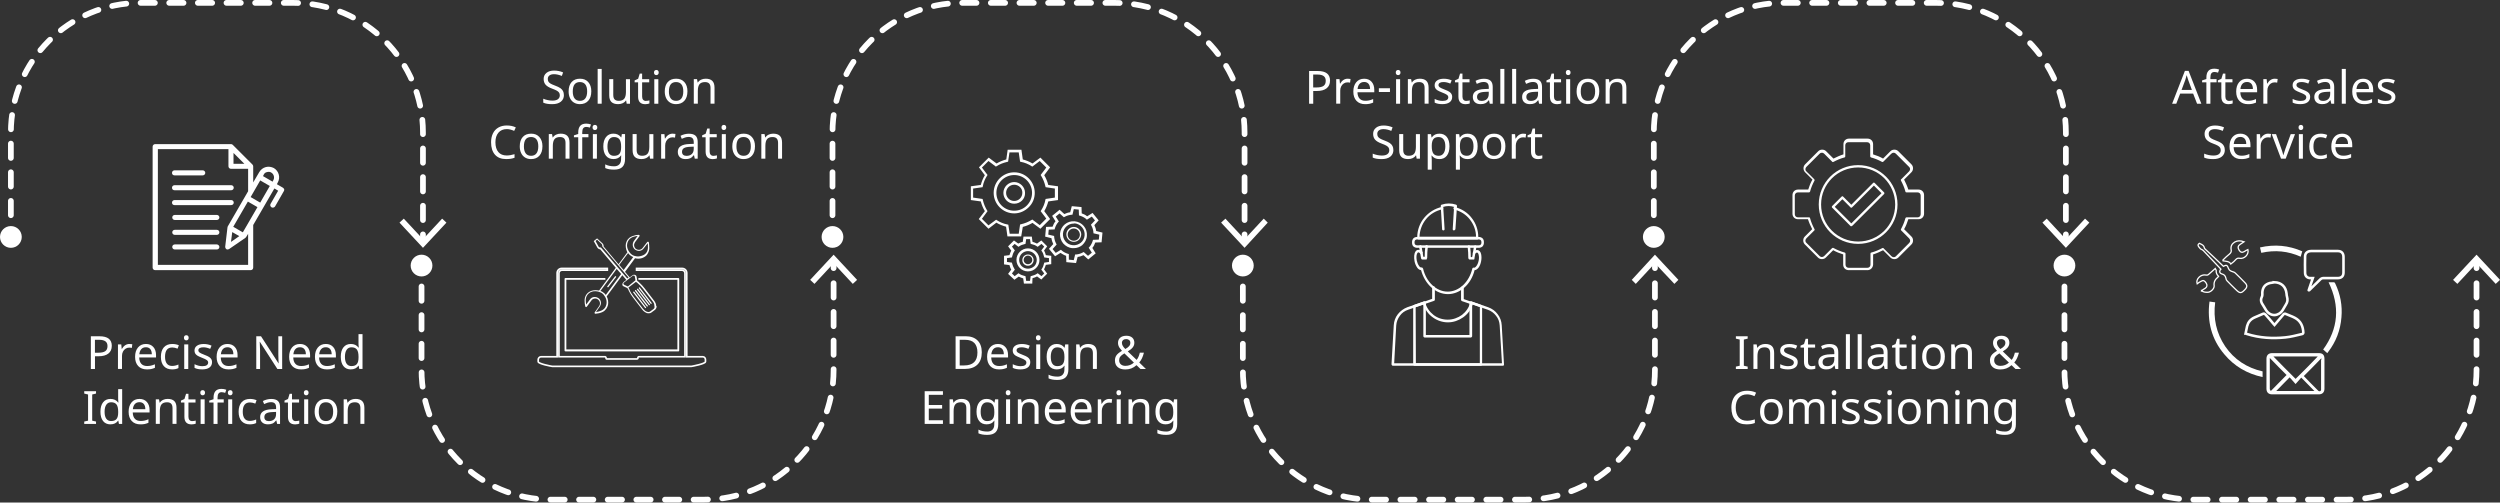 <?xml version="1.0" encoding="UTF-8"?> <svg xmlns="http://www.w3.org/2000/svg" id="Layer_2" data-name="Layer 2" viewBox="0 0 1140 229.15"><rect x="0" y="0" width="1140" height="229.15" fill="#333333" stroke="none"/><defs><style> .cls-1, .cls-2 { fill: #fff; } .cls-2 { fill-rule: evenodd; } .cls-3 { stroke-width: 1.18px; } .cls-3, .cls-4, .cls-5, .cls-6, .cls-7 { fill: none; stroke: #fff; stroke-miterlimit: 10; } .cls-8 { isolation: isolate; } .cls-4, .cls-6 { stroke-linecap: round; stroke-width: 2.61px; } .cls-5 { stroke-width: .76px; } .cls-6 { stroke-dasharray: 6.53 6.53; } .cls-7 { stroke-width: .59px; } </style></defs><g id="Layer_1-2" data-name="Layer 1"><g><g><g><g><line class="cls-4" x1="192.87" y1="110.14" x2="192.87" y2="106.88"></line><path class="cls-6" d="M192.87,100.35v-39.93c0-32.62-26.49-59.11-59.11-59.11h-69.68C31.45,1.3,4.96,27.8,4.96,60.42v41.37"></path><line class="cls-4" x1="4.96" y1="105.05" x2="4.96" y2="108.31"></line><polygon class="cls-1" points="203.57 101.52 201.61 99.7 192.87 109.09 184.13 99.7 182.17 101.52 192.87 113.01 203.57 101.52"></polygon><circle class="cls-1" cx="4.96" cy="108.05" r="4.96"></circle></g><g><line class="cls-4" x1="192.22" y1="120.84" x2="192.22" y2="124.1"></line><path class="cls-6" d="M192.22,130.63v38.1c0,32.62,26.49,59.11,59.11,59.11h69.68c32.62,0,59.11-26.49,59.11-59.11v-43.19"></path><line class="cls-4" x1="380.13" y1="122.27" x2="380.13" y2="119.01"></line><circle class="cls-1" cx="192.22" cy="121.1" r="4.96"></circle><polygon class="cls-1" points="390.83 127.62 388.87 129.45 380.13 120.05 371.39 129.45 369.43 127.62 380.13 116.14 390.83 127.62"></polygon></g></g><g><g><line class="cls-4" x1="567.52" y1="110.14" x2="567.52" y2="106.88"></line><path class="cls-6" d="M567.52,100.35v-39.93c0-32.62-26.49-59.11-59.11-59.11h-69.68c-32.62,0-59.11,26.49-59.11,59.11v41.37"></path><line class="cls-4" x1="379.61" y1="105.05" x2="379.61" y2="108.31"></line><polygon class="cls-1" points="578.09 101.52 576.26 99.7 567.52 109.09 558.78 99.7 556.82 101.52 567.52 113.01 578.09 101.52"></polygon><circle class="cls-1" cx="379.61" cy="108.05" r="4.96"></circle></g><g><line class="cls-4" x1="566.74" y1="120.84" x2="566.74" y2="124.1"></line><path class="cls-6" d="M566.74,130.63v38.1c0,32.62,26.49,59.11,59.11,59.11h69.68c32.62,0,59.11-26.49,59.11-59.11v-43.19"></path><line class="cls-4" x1="754.65" y1="122.27" x2="754.65" y2="119.01"></line><circle class="cls-1" cx="566.74" cy="121.1" r="4.96"></circle><polygon class="cls-1" points="765.35 127.62 763.52 129.45 754.65 120.05 745.91 129.45 744.08 127.62 754.65 116.14 765.35 127.62"></polygon></g></g><g><g><line class="cls-4" x1="942.04" y1="110.14" x2="942.04" y2="106.88"></line><path class="cls-6" d="M942.04,100.35v-39.93c0-32.62-26.49-59.11-59.11-59.11h-69.68c-32.62,0-59.11,26.49-59.11,59.11v41.37"></path><line class="cls-4" x1="754.13" y1="105.05" x2="754.13" y2="108.31"></line><polygon class="cls-1" points="952.74 101.52 950.78 99.7 942.04 109.09 933.3 99.7 931.34 101.52 942.04 113.01 952.74 101.52"></polygon><circle class="cls-1" cx="754.13" cy="108.05" r="4.96"></circle></g><g><line class="cls-4" x1="941.39" y1="120.84" x2="941.39" y2="124.1"></line><path class="cls-6" d="M941.39,130.63v38.1c0,32.62,26.49,59.11,59.11,59.11h69.68c32.62,0,59.11-26.49,59.11-59.11v-43.19"></path><line class="cls-4" x1="1129.3" y1="122.27" x2="1129.3" y2="119.01"></line><circle class="cls-1" cx="941.39" cy="121.1" r="4.96"></circle><polygon class="cls-1" points="1140 127.62 1138.04 129.45 1129.3 120.05 1120.56 129.45 1118.6 127.62 1129.3 116.14 1140 127.62"></polygon></g></g></g><path class="cls-1" d="M78.43,78.82c0-.69.57-1.15,1.15-1.15h12.87c.69,0,1.15.57,1.15,1.15,0,.69-.57,1.15-1.15,1.15h-12.87c-.69,0-1.15-.46-1.15-1.15ZM79.58,86.75h25.86c.69,0,1.15-.57,1.15-1.15,0-.69-.57-1.15-1.15-1.15h-25.86c-.69,0-1.15.57-1.15,1.15,0,.69.46,1.15,1.15,1.15h0ZM79.58,93.53h25.86c.69,0,1.15-.57,1.15-1.15,0-.69-.57-1.15-1.15-1.15h-25.86c-.69,0-1.15.57-1.15,1.15,0,.69.46,1.15,1.15,1.15h0ZM98.89,98.01h-19.2c-.69,0-1.15.57-1.15,1.15,0,.69.57,1.15,1.15,1.15h19.2c.69,0,1.15-.57,1.15-1.15,0-.69-.57-1.15-1.15-1.15ZM98.89,104.8h-19.2c-.69,0-1.15.57-1.15,1.15,0,.69.57,1.15,1.15,1.15h19.2c.69,0,1.15-.57,1.15-1.15,0-.69-.57-1.15-1.15-1.15ZM98.89,111.46h-19.2c-.69,0-1.15.57-1.15,1.15,0,.69.57,1.15,1.15,1.15h19.2c.69,0,1.15-.57,1.15-1.15s-.57-1.15-1.15-1.15ZM129.47,87.09l-4.02,7.01c-.23.34-.57.57-1.03.57-.23,0-.34,0-.57-.11-.57-.34-.8-1.03-.46-1.61l3.45-5.98-1.72-1.03-9.66,16.67v19.43c0,.69-.57,1.15-1.15,1.15h-43.56c-.69,0-1.15-.57-1.15-1.15v-55.17c0-.69.57-1.15,1.15-1.15h34.6c.34,0,.57.11.8.34l8.97,8.97c.23.23.34.57.34.8v7.36l2.76-4.71c.69-1.15,1.72-1.95,2.99-2.3,1.26-.34,2.53-.11,3.68.46,2.3,1.38,3.1,4.37,1.72,6.67l-.34.69,2.76,1.61c.23.11.46.46.57.69,0,.23,0,.57-.11.8h0ZM120.27,79.62l-.34.69,4.37,2.53.34-.69c.69-1.15.23-2.76-.92-3.45-.57-.34-1.26-.46-1.95-.23-.69.11-1.26.57-1.49,1.15h0ZM117.4,94.45l-4.37-2.53-6.67,11.49,4.37,2.53,6.67-11.49ZM105.33,110.31l3.79-2.64-3.22-1.84-.57,4.48ZM106.48,74.68h4.94l-4.94-4.94v4.94ZM113.14,106.64l-.92,1.49-.34.34-7.36,5.06c-.23.11-.46.23-.69.23s-.46,0-.57-.11c-.34-.23-.57-.69-.57-1.15l1.03-8.74c0-.11.11-.34.11-.46l9.31-16.09v-10.23h-7.82c-.69,0-1.15-.57-1.15-1.15v-7.82h-32.18v52.76h41.15v-14.14ZM123.03,84.8l-4.37-2.53-4.37,7.59,4.37,2.53,4.37-7.59Z"></path><g class="cls-8"><g class="cls-8"><path class="cls-1" d="M257.15,43.31c0,1.3-.47,2.32-1.41,3.07-.94.75-2.24,1.12-3.92,1.12-1.77,0-3.13-.23-4.1-.7v-1.79c.63.27,1.32.49,2.07.64s1.45.23,2.11.23c1.11,0,1.95-.21,2.52-.64.56-.43.85-1.02.85-1.76,0-.5-.1-.9-.31-1.22-.2-.32-.55-.62-1.02-.9-.48-.28-1.21-.59-2.18-.95-1.38-.5-2.37-1.1-2.96-1.78-.59-.68-.89-1.56-.89-2.65,0-1.16.44-2.09,1.31-2.77.87-.69,2.02-1.03,3.45-1.03s2.86.28,4.11.84l-.58,1.61c-1.28-.53-2.47-.8-3.57-.8-.88,0-1.58.19-2.08.57-.5.38-.75.91-.75,1.6,0,.49.1.9.29,1.22.19.32.51.62.94.88.43.26,1.11.57,2.03.91,1.11.41,1.93.8,2.48,1.19s.95.83,1.2,1.33c.26.5.39,1.1.39,1.79Z"></path><path class="cls-1" d="M269.63,41.67c0,1.83-.46,3.26-1.39,4.28-.92,1.03-2.2,1.54-3.83,1.54-1.01,0-1.91-.24-2.69-.71-.78-.47-1.38-1.15-1.8-2.03-.42-.88-.63-1.91-.63-3.08,0-1.82.46-3.24,1.37-4.26.91-1.02,2.19-1.52,3.83-1.52s2.83.52,3.76,1.55c.93,1.04,1.39,2.44,1.39,4.23ZM261.18,41.67c0,1.41.28,2.48.83,3.21s1.37,1.1,2.45,1.1,1.88-.37,2.44-1.1.84-1.8.84-3.21-.28-2.47-.84-3.18-1.38-1.07-2.46-1.07c-2.17,0-3.25,1.41-3.25,4.24Z"></path><path class="cls-1" d="M274.37,47.29h-1.84v-15.86h1.84v15.86Z"></path><path class="cls-1" d="M279.65,36.1v7.21c0,.9.2,1.58.61,2.01s1.03.66,1.88.66c1.15,0,1.99-.32,2.51-.96.52-.64.78-1.67.78-3.09v-5.83h1.85v11.19h-1.51l-.26-1.48h-.09c-.33.54-.81.95-1.42,1.24-.61.29-1.32.44-2.13.44-1.35,0-2.36-.32-3.04-.97-.68-.65-1.02-1.68-1.02-3.1v-7.33h1.86Z"></path><path class="cls-1" d="M294.57,46c.24,0,.52-.02.84-.07s.56-.1.72-.16v1.41c-.17.07-.43.15-.79.22s-.72.11-1.09.11c-2.19,0-3.28-1.15-3.28-3.46v-6.51h-1.58v-.88l1.6-.73.73-2.38h1.09v2.57h3.23v1.43h-3.23v6.46c0,.65.15,1.14.46,1.49s.74.52,1.29.52Z"></path><path class="cls-1" d="M298.22,33.07c0-.41.1-.7.31-.89.21-.18.46-.28.77-.28.29,0,.54.09.75.28.21.18.32.48.32.89s-.11.7-.32.89-.46.29-.75.29c-.31,0-.56-.09-.77-.29-.21-.19-.31-.49-.31-.89ZM300.2,47.29h-1.84v-11.19h1.84v11.19Z"></path><path class="cls-1" d="M313.47,41.67c0,1.83-.46,3.26-1.39,4.28-.92,1.03-2.2,1.54-3.83,1.54-1.01,0-1.91-.24-2.69-.71-.78-.47-1.38-1.15-1.8-2.03-.42-.88-.63-1.91-.63-3.08,0-1.82.46-3.24,1.37-4.26.91-1.02,2.19-1.52,3.83-1.52s2.83.52,3.76,1.55c.93,1.04,1.39,2.44,1.39,4.23ZM305.02,41.67c0,1.41.28,2.48.83,3.21s1.37,1.1,2.45,1.1,1.88-.37,2.44-1.1.84-1.8.84-3.21-.28-2.47-.84-3.18-1.38-1.07-2.46-1.07c-2.17,0-3.25,1.41-3.25,4.24Z"></path><path class="cls-1" d="M324,47.29v-7.16c0-.91-.2-1.59-.61-2.03s-1.04-.67-1.9-.67c-1.15,0-1.98.32-2.5.95-.52.64-.78,1.67-.78,3.1v5.8h-1.84v-11.19h1.48l.28,1.53h.1c.35-.55.83-.98,1.46-1.28.63-.3,1.32-.45,2.07-.45,1.37,0,2.39.33,3.06,1s1,1.7,1,3.11v7.29h-1.82Z"></path></g><g class="cls-8"><path class="cls-1" d="M231.07,58.88c-1.6,0-2.87.54-3.78,1.61-.92,1.07-1.38,2.54-1.38,4.4s.45,3.41,1.34,4.45c.89,1.04,2.16,1.56,3.8,1.56,1.06,0,2.25-.2,3.58-.59v1.63c-.63.23-1.24.39-1.83.47-.58.08-1.26.13-2.02.13-2.2,0-3.89-.67-5.07-2-1.19-1.33-1.78-3.23-1.78-5.67,0-1.54.28-2.88.85-4.04.57-1.16,1.39-2.05,2.48-2.67,1.08-.63,2.36-.94,3.83-.94,1.58,0,2.95.29,4.12.88l-.75,1.59c-1.19-.54-2.32-.82-3.38-.82Z"></path><path class="cls-1" d="M247.35,66.73c0,1.83-.46,3.26-1.39,4.28-.92,1.03-2.2,1.54-3.83,1.54-1.01,0-1.91-.24-2.69-.71-.78-.47-1.38-1.15-1.8-2.03-.42-.88-.63-1.91-.63-3.08,0-1.82.46-3.24,1.37-4.26.91-1.02,2.19-1.52,3.83-1.52s2.83.52,3.76,1.55c.93,1.04,1.39,2.44,1.39,4.23ZM238.9,66.73c0,1.41.28,2.48.83,3.21s1.37,1.1,2.45,1.1,1.88-.37,2.44-1.1.84-1.8.84-3.21-.28-2.47-.84-3.18-1.38-1.07-2.46-1.07c-2.17,0-3.25,1.41-3.25,4.24Z"></path><path class="cls-1" d="M257.88,72.35v-7.16c0-.91-.2-1.59-.61-2.03s-1.04-.67-1.9-.67c-1.15,0-1.98.32-2.5.95-.52.64-.78,1.67-.78,3.1v5.8h-1.84v-11.19h1.48l.28,1.53h.1c.35-.55.83-.98,1.46-1.28.63-.3,1.32-.45,2.07-.45,1.37,0,2.39.33,3.06,1s1,1.7,1,3.11v7.29h-1.82Z"></path><path class="cls-1" d="M268.32,62.58h-2.82v9.77h-1.83v-9.77h-1.96v-.86l1.96-.63v-.64c0-1.36.3-2.38.89-3.06s1.51-1.02,2.75-1.02c.71,0,1.44.13,2.17.38l-.49,1.44c-.63-.2-1.19-.31-1.66-.31-.62,0-1.08.2-1.38.61-.3.41-.45,1.05-.45,1.94v.72h2.82v1.43Z"></path><path class="cls-1" d="M270.21,58.12c0-.41.1-.7.31-.89.21-.18.46-.28.77-.28.29,0,.54.09.75.28.21.18.32.48.32.89s-.11.7-.32.89-.46.29-.75.29c-.31,0-.56-.09-.77-.29-.21-.19-.31-.49-.31-.89ZM272.19,72.35h-1.84v-11.19h1.84v11.19Z"></path><path class="cls-1" d="M283.21,72.24l.06-1.38h-.08c-.75,1.12-1.91,1.68-3.47,1.68-1.45,0-2.58-.5-3.39-1.51-.81-1.01-1.22-2.43-1.22-4.27s.41-3.22,1.23-4.26c.82-1.04,1.94-1.56,3.36-1.56,1.52,0,2.69.56,3.51,1.69h.11l.24-1.49h1.46v11.38c0,1.6-.41,2.81-1.22,3.62-.81.81-2.07,1.21-3.79,1.21s-2.97-.24-4.03-.71v-1.69c1.09.58,2.46.88,4.13.88.95,0,1.71-.28,2.26-.84.55-.56.83-1.33.83-2.31v-.44ZM280,71.05c1.13,0,1.95-.3,2.46-.91.51-.61.77-1.59.77-2.93v-.44c0-1.5-.26-2.58-.78-3.26s-1.35-1.02-2.5-1.02c-.94,0-1.66.37-2.18,1.12-.51.74-.77,1.81-.77,3.19s.25,2.44.75,3.17c.5.73,1.25,1.09,2.24,1.09Z"></path><path class="cls-1" d="M290.31,61.15v7.21c0,.9.2,1.58.61,2.01s1.03.66,1.88.66c1.15,0,1.99-.32,2.51-.96.52-.64.78-1.67.78-3.09v-5.83h1.85v11.19h-1.51l-.26-1.48h-.09c-.33.54-.81.95-1.42,1.24-.61.29-1.32.44-2.13.44-1.35,0-2.36-.32-3.04-.97-.68-.65-1.02-1.68-1.02-3.1v-7.33h1.86Z"></path><path class="cls-1" d="M306.71,60.95c.5,0,.93.04,1.31.12l-.22,1.69c-.42-.1-.82-.14-1.21-.14-.59,0-1.14.16-1.65.49-.51.33-.9.78-1.19,1.35s-.43,1.21-.43,1.91v5.97h-1.84v-11.19h1.51l.2,2.05h.08c.43-.74.93-1.3,1.52-1.68.58-.38,1.22-.57,1.91-.57Z"></path><path class="cls-1" d="M316.82,72.35l-.36-1.59h-.08c-.56.7-1.11,1.17-1.67,1.42-.55.25-1.25.37-2.1.37-1.1,0-1.96-.29-2.59-.87-.63-.58-.94-1.39-.94-2.45,0-2.27,1.79-3.46,5.37-3.57l1.9-.07v-.66c0-.85-.18-1.48-.55-1.88s-.96-.61-1.76-.61c-.59,0-1.15.09-1.68.27-.53.18-1.02.37-1.48.59l-.56-1.38c.56-.3,1.18-.53,1.84-.7.67-.17,1.33-.25,1.98-.25,1.35,0,2.36.3,3.02.9.66.6.99,1.55.99,2.85v7.63h-1.33ZM313.04,71.07c1.03,0,1.83-.28,2.42-.83.59-.55.88-1.34.88-2.36v-1.01l-1.65.07c-1.29.05-2.22.25-2.81.61-.59.36-.88.93-.88,1.7,0,.58.18,1.03.54,1.35.36.31.86.47,1.5.47Z"></path><path class="cls-1" d="M325.36,71.05c.24,0,.52-.02.84-.07s.56-.1.72-.16v1.41c-.17.07-.43.15-.79.22s-.72.11-1.09.11c-2.19,0-3.28-1.15-3.28-3.46v-6.51h-1.58v-.88l1.6-.73.73-2.38h1.09v2.57h3.23v1.43h-3.23v6.46c0,.65.15,1.14.46,1.49s.74.52,1.29.52Z"></path><path class="cls-1" d="M329.01,58.12c0-.41.1-.7.31-.89.21-.18.46-.28.77-.28.29,0,.54.09.75.28.21.18.32.48.32.89s-.11.7-.32.89-.46.29-.75.29c-.31,0-.56-.09-.77-.29-.21-.19-.31-.49-.31-.89ZM330.99,72.35h-1.84v-11.19h1.84v11.19Z"></path><path class="cls-1" d="M344.27,66.73c0,1.83-.46,3.26-1.39,4.28-.92,1.03-2.2,1.54-3.83,1.54-1.01,0-1.91-.24-2.69-.71-.78-.47-1.38-1.15-1.8-2.03-.42-.88-.63-1.91-.63-3.08,0-1.82.46-3.24,1.37-4.26.91-1.02,2.19-1.52,3.83-1.52s2.83.52,3.76,1.55c.93,1.04,1.39,2.44,1.39,4.23ZM335.81,66.73c0,1.41.28,2.48.83,3.21s1.37,1.1,2.45,1.1,1.88-.37,2.44-1.1.84-1.8.84-3.21-.28-2.47-.84-3.18-1.38-1.07-2.46-1.07c-2.17,0-3.25,1.41-3.25,4.24Z"></path><path class="cls-1" d="M354.8,72.35v-7.16c0-.91-.2-1.59-.61-2.03s-1.04-.67-1.9-.67c-1.15,0-1.98.32-2.5.95-.52.64-.78,1.67-.78,3.1v5.8h-1.84v-11.19h1.48l.28,1.53h.1c.35-.55.83-.98,1.46-1.28.63-.3,1.32-.45,2.07-.45,1.37,0,2.39.33,3.06,1s1,1.7,1,3.11v7.29h-1.82Z"></path></g></g><g class="cls-8"><g class="cls-8"><path class="cls-1" d="M606.49,36.77c0,1.52-.52,2.69-1.56,3.5-1.04.81-2.5,1.22-4.39,1.22h-1.71v5.8h-1.88v-14.91h3.95c3.73,0,5.6,1.46,5.6,4.38ZM598.82,39.88h1.5c1.48,0,2.56-.24,3.22-.72.67-.48,1-1.25,1-2.31,0-.96-.31-1.68-.93-2.15s-1.58-.71-2.9-.71h-1.9v5.89Z"></path><path class="cls-1" d="M614.54,35.89c.5,0,.93.04,1.31.12l-.22,1.69c-.42-.1-.82-.14-1.21-.14-.59,0-1.14.16-1.65.49-.51.33-.9.78-1.19,1.35s-.43,1.21-.43,1.91v5.97h-1.84v-11.19h1.51l.2,2.05h.08c.43-.74.93-1.3,1.52-1.68.58-.38,1.22-.57,1.91-.57Z"></path><path class="cls-1" d="M622.5,47.5c-1.68,0-3-.51-3.95-1.52-.95-1.02-1.43-2.41-1.43-4.2s.44-3.22,1.33-4.29c.89-1.06,2.09-1.59,3.61-1.59,1.41,0,2.53.45,3.36,1.36s1.25,2.14,1.25,3.69v1.11h-7.67c.03,1.27.36,2.24.97,2.9.61.66,1.48.99,2.6.99.6,0,1.17-.05,1.7-.16.54-.11,1.17-.31,1.89-.62v1.61c-.62.26-1.2.45-1.74.56s-1.19.16-1.93.16ZM622.04,37.39c-.88,0-1.57.28-2.08.85-.51.56-.81,1.35-.91,2.35h5.7c-.01-1.05-.25-1.84-.72-2.39-.47-.54-1.13-.82-1.99-.82Z"></path><path class="cls-1" d="M628.76,41.95v-1.71h5.06v1.71h-5.06Z"></path><path class="cls-1" d="M636.47,33.07c0-.41.1-.7.31-.89.21-.18.46-.28.77-.28.29,0,.54.09.75.28.21.18.32.48.32.89s-.11.7-.32.89-.46.29-.75.29c-.31,0-.56-.09-.77-.29-.21-.19-.31-.49-.31-.89ZM638.45,47.29h-1.84v-11.19h1.84v11.19Z"></path><path class="cls-1" d="M649.62,47.29v-7.16c0-.91-.2-1.59-.61-2.03s-1.04-.67-1.9-.67c-1.15,0-1.98.32-2.5.95-.52.64-.78,1.67-.78,3.1v5.8h-1.84v-11.19h1.48l.28,1.53h.1c.35-.55.83-.98,1.46-1.28.63-.3,1.32-.45,2.07-.45,1.37,0,2.39.33,3.06,1s1,1.7,1,3.11v7.29h-1.82Z"></path><path class="cls-1" d="M662.19,44.2c0,1.05-.39,1.86-1.17,2.43s-1.88.86-3.29.86-2.65-.23-3.52-.7v-1.67c1.23.6,2.42.9,3.56.9.92,0,1.6-.15,2.02-.45.42-.3.63-.7.63-1.2,0-.44-.2-.82-.61-1.12-.4-.31-1.12-.66-2.16-1.05-1.05-.41-1.79-.76-2.22-1.04-.43-.29-.74-.61-.94-.97-.2-.36-.3-.8-.3-1.32,0-.92.37-1.64,1.12-2.17s1.77-.79,3.08-.79,2.46.25,3.57.75l-.62,1.46c-1.14-.48-2.16-.71-3.07-.71-.76,0-1.34.12-1.73.36-.39.24-.59.57-.59.99s.17.75.51,1.01c.34.27,1.13.64,2.38,1.12.93.35,1.62.67,2.06.97.44.3.77.64.98,1.01s.32.82.32,1.35Z"></path><path class="cls-1" d="M668.64,46c.24,0,.52-.02.84-.07s.56-.1.72-.16v1.41c-.17.07-.43.15-.79.22s-.72.11-1.09.11c-2.19,0-3.28-1.15-3.28-3.46v-6.51h-1.58v-.88l1.6-.73.73-2.38h1.09v2.57h3.23v1.43h-3.23v6.46c0,.65.15,1.14.46,1.49s.74.52,1.29.52Z"></path><path class="cls-1" d="M679.35,47.29l-.36-1.59h-.08c-.56.7-1.11,1.17-1.67,1.42-.55.25-1.25.37-2.1.37-1.1,0-1.96-.29-2.59-.87-.63-.58-.94-1.39-.94-2.45,0-2.27,1.79-3.46,5.37-3.57l1.9-.07v-.66c0-.85-.18-1.48-.55-1.88s-.96-.61-1.76-.61c-.59,0-1.15.09-1.68.27-.53.18-1.02.37-1.48.59l-.56-1.38c.56-.3,1.18-.53,1.84-.7.67-.17,1.33-.25,1.98-.25,1.35,0,2.36.3,3.02.9.66.6.99,1.55.99,2.85v7.63h-1.33ZM675.57,46.02c1.03,0,1.83-.28,2.42-.83.59-.55.88-1.34.88-2.36v-1.01l-1.65.07c-1.29.05-2.22.25-2.81.61-.59.36-.88.93-.88,1.7,0,.58.18,1.03.54,1.35.36.31.86.47,1.5.47Z"></path><path class="cls-1" d="M685.99,47.29h-1.84v-15.86h1.84v15.86Z"></path><path class="cls-1" d="M691.37,47.29h-1.84v-15.86h1.84v15.86Z"></path><path class="cls-1" d="M701.83,47.29l-.36-1.59h-.08c-.56.7-1.11,1.17-1.67,1.42-.55.25-1.25.37-2.1.37-1.1,0-1.96-.29-2.59-.87-.63-.58-.94-1.39-.94-2.45,0-2.27,1.79-3.46,5.37-3.57l1.9-.07v-.66c0-.85-.18-1.48-.55-1.88s-.96-.61-1.76-.61c-.59,0-1.15.09-1.68.27-.53.18-1.02.37-1.48.59l-.56-1.38c.56-.3,1.18-.53,1.84-.7.67-.17,1.33-.25,1.98-.25,1.35,0,2.36.3,3.02.9.66.6.99,1.55.99,2.85v7.63h-1.33ZM698.05,46.02c1.03,0,1.83-.28,2.42-.83.59-.55.88-1.34.88-2.36v-1.01l-1.65.07c-1.29.05-2.22.25-2.81.61-.59.36-.88.93-.88,1.7,0,.58.18,1.03.54,1.35.36.31.86.47,1.5.47Z"></path><path class="cls-1" d="M710.37,46c.24,0,.52-.02.84-.07s.56-.1.72-.16v1.41c-.17.07-.43.15-.79.22s-.72.11-1.09.11c-2.19,0-3.28-1.15-3.28-3.46v-6.51h-1.58v-.88l1.6-.73.73-2.38h1.09v2.57h3.23v1.43h-3.23v6.46c0,.65.15,1.14.46,1.49s.74.52,1.29.52Z"></path><path class="cls-1" d="M714.02,33.07c0-.41.1-.7.31-.89.21-.18.46-.28.77-.28.29,0,.54.09.75.28.21.18.32.48.32.89s-.11.7-.32.89-.46.29-.75.29c-.31,0-.56-.09-.77-.29-.21-.19-.31-.49-.31-.89ZM716,47.29h-1.84v-11.19h1.84v11.19Z"></path><path class="cls-1" d="M729.27,41.67c0,1.83-.46,3.26-1.39,4.28-.92,1.03-2.2,1.54-3.83,1.54-1.01,0-1.91-.24-2.69-.71-.78-.47-1.38-1.15-1.8-2.03-.42-.88-.63-1.91-.63-3.08,0-1.82.46-3.24,1.37-4.26.91-1.02,2.19-1.52,3.83-1.52s2.83.52,3.76,1.55c.93,1.04,1.39,2.44,1.39,4.23ZM720.82,41.67c0,1.41.28,2.48.83,3.21s1.37,1.1,2.45,1.1,1.88-.37,2.44-1.1.84-1.8.84-3.21-.28-2.47-.84-3.18-1.38-1.07-2.46-1.07c-2.17,0-3.25,1.41-3.25,4.24Z"></path><path class="cls-1" d="M739.8,47.29v-7.16c0-.91-.2-1.59-.61-2.03s-1.04-.67-1.9-.67c-1.15,0-1.98.32-2.5.95-.52.64-.78,1.67-.78,3.1v5.8h-1.84v-11.19h1.48l.28,1.53h.1c.35-.55.83-.98,1.46-1.28.63-.3,1.32-.45,2.07-.45,1.37,0,2.39.33,3.06,1s1,1.7,1,3.11v7.29h-1.82Z"></path></g><g class="cls-8"><path class="cls-1" d="M635.39,68.36c0,1.3-.47,2.32-1.41,3.07-.94.75-2.24,1.12-3.92,1.12-1.77,0-3.13-.23-4.1-.7v-1.79c.63.27,1.32.49,2.07.64s1.45.23,2.11.23c1.11,0,1.95-.21,2.52-.64.56-.43.85-1.02.85-1.76,0-.5-.1-.9-.31-1.22-.2-.32-.55-.62-1.02-.9-.48-.28-1.21-.59-2.18-.95-1.38-.5-2.37-1.1-2.96-1.78-.59-.68-.89-1.56-.89-2.65,0-1.16.44-2.09,1.31-2.77.87-.69,2.02-1.03,3.45-1.03s2.86.28,4.11.84l-.58,1.61c-1.28-.53-2.47-.8-3.57-.8-.88,0-1.58.19-2.08.57-.5.38-.75.91-.75,1.6,0,.49.1.9.29,1.22.19.32.51.62.94.88.43.26,1.11.57,2.03.91,1.11.41,1.93.8,2.48,1.19s.95.83,1.2,1.33c.26.5.39,1.1.39,1.79Z"></path><path class="cls-1" d="M639.87,61.15v7.21c0,.9.2,1.58.61,2.01s1.03.66,1.88.66c1.15,0,1.99-.32,2.51-.96.52-.64.78-1.67.78-3.09v-5.83h1.85v11.19h-1.51l-.26-1.48h-.09c-.33.54-.81.95-1.42,1.24-.61.29-1.32.44-2.13.44-1.35,0-2.36-.32-3.04-.97-.68-.65-1.02-1.68-1.02-3.1v-7.33h1.86Z"></path><path class="cls-1" d="M656.35,72.55c-1.5,0-2.66-.54-3.47-1.62h-.12l.04.42c.05.53.08,1,.08,1.42v4.6h-1.84v-16.21h1.51l.24,1.53h.08c.43-.61.94-1.05,1.51-1.33.57-.27,1.23-.41,1.98-.41,1.45,0,2.58.5,3.39,1.51.81,1.01,1.21,2.43,1.21,4.27s-.4,3.26-1.21,4.28c-.81,1.03-1.94,1.54-3.41,1.54ZM656.04,62.49c-1.11,0-1.91.31-2.4.94-.49.63-.75,1.61-.76,2.95v.36c0,1.52.25,2.61.75,3.29.5.68,1.32,1.01,2.45,1.01.94,0,1.67-.38,2.2-1.14.53-.76.79-1.82.79-3.18s-.26-2.41-.79-3.13c-.53-.72-1.27-1.09-2.24-1.09Z"></path><path class="cls-1" d="M669.19,72.55c-1.5,0-2.66-.54-3.47-1.62h-.12l.04.42c.05.53.08,1,.08,1.42v4.6h-1.84v-16.21h1.51l.24,1.53h.08c.43-.61.94-1.05,1.51-1.33.57-.27,1.23-.41,1.98-.41,1.45,0,2.58.5,3.39,1.51.81,1.01,1.21,2.43,1.21,4.27s-.4,3.26-1.21,4.28c-.81,1.03-1.94,1.54-3.41,1.54ZM668.89,62.49c-1.11,0-1.91.31-2.4.94-.49.63-.75,1.61-.76,2.95v.36c0,1.52.25,2.61.75,3.29.5.68,1.32,1.01,2.45,1.01.94,0,1.67-.38,2.2-1.14.53-.76.79-1.82.79-3.18s-.26-2.41-.79-3.13c-.53-.72-1.27-1.09-2.24-1.09Z"></path><path class="cls-1" d="M686.46,66.73c0,1.83-.46,3.26-1.39,4.28-.92,1.03-2.2,1.54-3.83,1.54-1.01,0-1.91-.24-2.69-.71-.78-.47-1.38-1.15-1.8-2.03-.42-.88-.63-1.91-.63-3.08,0-1.82.46-3.24,1.37-4.26.91-1.02,2.19-1.52,3.83-1.52s2.83.52,3.76,1.55c.93,1.04,1.39,2.44,1.39,4.23ZM678.01,66.73c0,1.41.28,2.48.83,3.21s1.37,1.1,2.45,1.1,1.88-.37,2.44-1.1.84-1.8.84-3.21-.28-2.47-.84-3.18-1.38-1.07-2.46-1.07c-2.17,0-3.25,1.41-3.25,4.24Z"></path><path class="cls-1" d="M694.59,60.95c.5,0,.93.04,1.31.12l-.22,1.69c-.42-.1-.82-.14-1.21-.14-.59,0-1.14.16-1.65.49-.51.33-.9.78-1.19,1.35s-.43,1.21-.43,1.91v5.97h-1.84v-11.19h1.51l.2,2.05h.08c.43-.74.93-1.3,1.52-1.68.58-.38,1.22-.57,1.91-.57Z"></path><path class="cls-1" d="M701.74,71.05c.24,0,.52-.02.84-.07s.56-.1.72-.16v1.41c-.17.07-.43.15-.79.22s-.72.11-1.09.11c-2.19,0-3.28-1.15-3.28-3.46v-6.51h-1.58v-.88l1.6-.73.73-2.38h1.09v2.57h3.23v1.43h-3.23v6.46c0,.65.15,1.14.46,1.49s.74.52,1.29.52Z"></path></g></g><g class="cls-8"><g class="cls-8"><path class="cls-1" d="M1001.86,47.29l-1.79-4.62h-5.91l-1.77,4.62h-1.9l5.82-14.97h1.69l5.81,14.97h-1.95ZM999.5,41.01l-1.67-4.52-.71-2.23c-.2.82-.42,1.56-.64,2.23l-1.69,4.52h4.72Z"></path><path class="cls-1" d="M1010.76,37.53h-2.82v9.77h-1.83v-9.77h-1.96v-.86l1.96-.63v-.64c0-1.36.3-2.38.89-3.06s1.51-1.02,2.75-1.02c.71,0,1.44.13,2.17.38l-.49,1.44c-.63-.2-1.19-.31-1.66-.31-.62,0-1.08.2-1.38.61-.3.41-.45,1.05-.45,1.94v.72h2.82v1.43Z"></path><path class="cls-1" d="M1016.53,46c.24,0,.52-.02.84-.07s.56-.1.72-.16v1.41c-.17.07-.43.15-.79.22s-.72.11-1.09.11c-2.19,0-3.28-1.15-3.28-3.46v-6.51h-1.58v-.88l1.6-.73.73-2.38h1.09v2.57h3.23v1.43h-3.23v6.46c0,.65.15,1.14.46,1.49s.74.52,1.29.52Z"></path><path class="cls-1" d="M1025.08,47.5c-1.68,0-3-.51-3.95-1.52-.95-1.02-1.43-2.41-1.43-4.2s.44-3.22,1.33-4.29c.89-1.06,2.09-1.59,3.61-1.59,1.41,0,2.53.45,3.36,1.36s1.25,2.14,1.25,3.69v1.11h-7.67c.03,1.27.36,2.24.97,2.9.61.66,1.48.99,2.6.99.6,0,1.17-.05,1.7-.16.54-.11,1.17-.31,1.89-.62v1.61c-.62.26-1.2.45-1.74.56s-1.19.16-1.93.16ZM1024.62,37.39c-.88,0-1.57.28-2.08.85-.51.56-.81,1.35-.91,2.35h5.7c-.01-1.05-.25-1.84-.72-2.39-.47-.54-1.13-.82-1.99-.82Z"></path><path class="cls-1" d="M1037.31,35.89c.5,0,.93.04,1.31.12l-.22,1.69c-.42-.1-.82-.14-1.21-.14-.59,0-1.14.16-1.65.49-.51.33-.9.78-1.19,1.35s-.43,1.21-.43,1.91v5.97h-1.84v-11.19h1.51l.2,2.05h.08c.43-.74.93-1.3,1.52-1.68.58-.38,1.22-.57,1.91-.57Z"></path><path class="cls-1" d="M1053.43,44.2c0,1.05-.39,1.86-1.17,2.43s-1.88.86-3.29.86-2.65-.23-3.52-.7v-1.67c1.23.6,2.42.9,3.56.9.92,0,1.6-.15,2.02-.45.42-.3.63-.7.63-1.2,0-.44-.2-.82-.61-1.12-.4-.31-1.12-.66-2.16-1.05-1.05-.41-1.79-.76-2.22-1.04-.43-.29-.74-.61-.94-.97-.2-.36-.3-.8-.3-1.32,0-.92.37-1.64,1.12-2.17s1.77-.79,3.08-.79,2.46.25,3.57.75l-.62,1.46c-1.14-.48-2.16-.71-3.07-.71-.76,0-1.34.12-1.73.36-.39.24-.59.57-.59.99s.17.75.51,1.01c.34.27,1.13.64,2.38,1.12.93.35,1.62.67,2.06.97.44.3.77.64.98,1.01s.32.82.32,1.35Z"></path><path class="cls-1" d="M1063.06,47.29l-.36-1.59h-.08c-.56.7-1.11,1.17-1.67,1.42-.55.25-1.25.37-2.1.37-1.1,0-1.96-.29-2.59-.87-.63-.58-.94-1.39-.94-2.45,0-2.27,1.79-3.46,5.37-3.57l1.9-.07v-.66c0-.85-.18-1.48-.55-1.88s-.96-.61-1.76-.61c-.59,0-1.15.09-1.68.27-.53.18-1.02.37-1.48.59l-.56-1.38c.56-.3,1.18-.53,1.84-.7.67-.17,1.33-.25,1.98-.25,1.35,0,2.36.3,3.02.9.66.6.99,1.55.99,2.85v7.63h-1.33ZM1059.27,46.02c1.03,0,1.83-.28,2.42-.83.59-.55.88-1.34.88-2.36v-1.01l-1.65.07c-1.29.05-2.22.25-2.81.61-.59.36-.88.93-.88,1.7,0,.58.18,1.03.54,1.35.36.31.86.47,1.5.47Z"></path><path class="cls-1" d="M1069.69,47.29h-1.84v-15.86h1.84v15.86Z"></path><path class="cls-1" d="M1078,47.5c-1.68,0-3-.51-3.95-1.52-.95-1.02-1.43-2.41-1.43-4.2s.44-3.22,1.33-4.29c.89-1.06,2.09-1.59,3.61-1.59,1.41,0,2.53.45,3.36,1.36s1.25,2.14,1.25,3.69v1.11h-7.67c.03,1.27.36,2.24.97,2.9.61.66,1.48.99,2.6.99.6,0,1.17-.05,1.7-.16.54-.11,1.17-.31,1.89-.62v1.61c-.62.26-1.2.45-1.74.56s-1.19.16-1.93.16ZM1077.54,37.39c-.88,0-1.57.28-2.08.85-.51.56-.81,1.35-.91,2.35h5.7c-.01-1.05-.25-1.84-.72-2.39-.47-.54-1.13-.82-1.99-.82Z"></path><path class="cls-1" d="M1092.3,44.2c0,1.05-.39,1.86-1.17,2.43s-1.88.86-3.29.86-2.65-.23-3.52-.7v-1.67c1.23.6,2.42.9,3.56.9.92,0,1.6-.15,2.02-.45.42-.3.63-.7.63-1.2,0-.44-.2-.82-.61-1.12-.4-.31-1.12-.66-2.16-1.05-1.05-.41-1.79-.76-2.22-1.04-.43-.29-.74-.61-.94-.97-.2-.36-.3-.8-.3-1.32,0-.92.37-1.64,1.12-2.17s1.77-.79,3.08-.79,2.46.25,3.57.75l-.62,1.46c-1.14-.48-2.16-.71-3.07-.71-.76,0-1.34.12-1.73.36-.39.24-.59.57-.59.99s.17.75.51,1.01c.34.27,1.13.64,2.38,1.12.93.35,1.62.67,2.06.97.44.3.77.64.98,1.01s.32.82.32,1.35Z"></path></g><g class="cls-8"><path class="cls-1" d="M1014.53,68.36c0,1.3-.47,2.32-1.41,3.07-.94.75-2.24,1.12-3.92,1.12-1.77,0-3.13-.23-4.1-.7v-1.79c.63.27,1.32.49,2.07.64s1.45.23,2.11.23c1.11,0,1.95-.21,2.52-.64.56-.43.85-1.02.85-1.76,0-.5-.1-.9-.31-1.22-.2-.32-.55-.62-1.02-.9-.48-.28-1.21-.59-2.18-.95-1.38-.5-2.37-1.1-2.96-1.78-.59-.68-.89-1.56-.89-2.65,0-1.16.44-2.09,1.31-2.77.87-.69,2.02-1.03,3.45-1.03s2.86.28,4.11.84l-.58,1.61c-1.28-.53-2.47-.8-3.57-.8-.88,0-1.58.19-2.08.57-.5.38-.75.91-.75,1.6,0,.49.1.9.29,1.22.19.32.51.62.94.88.43.26,1.11.57,2.03.91,1.11.41,1.93.8,2.48,1.19s.95.83,1.2,1.33c.26.5.39,1.1.39,1.79Z"></path><path class="cls-1" d="M1022.04,72.55c-1.68,0-3-.51-3.95-1.52-.95-1.02-1.43-2.41-1.43-4.2s.44-3.22,1.33-4.29c.89-1.06,2.09-1.59,3.61-1.59,1.41,0,2.53.45,3.36,1.36s1.25,2.14,1.25,3.69v1.11h-7.67c.03,1.27.36,2.24.97,2.9.61.66,1.48.99,2.6.99.6,0,1.17-.05,1.7-.16.54-.11,1.17-.31,1.89-.62v1.61c-.62.26-1.2.45-1.74.56s-1.19.16-1.93.16ZM1021.58,62.45c-.88,0-1.57.28-2.08.85-.51.56-.81,1.35-.91,2.35h5.7c-.01-1.05-.25-1.84-.72-2.39-.47-.54-1.13-.82-1.99-.82Z"></path><path class="cls-1" d="M1034.28,60.95c.5,0,.93.04,1.31.12l-.22,1.69c-.42-.1-.82-.14-1.21-.14-.59,0-1.14.16-1.65.49-.51.33-.9.78-1.19,1.35s-.43,1.21-.43,1.91v5.97h-1.84v-11.19h1.51l.2,2.05h.08c.43-.74.93-1.3,1.52-1.68.58-.38,1.22-.57,1.91-.57Z"></path><path class="cls-1" d="M1040.15,72.35l-4.24-11.19h1.97l2.38,6.6c.47,1.33.77,2.31.9,2.97h.08c.02-.09.05-.19.08-.3.03-.11.07-.23.11-.37.04-.13.29-.9.75-2.3l2.39-6.6h1.96l-4.25,11.19h-2.11Z"></path><path class="cls-1" d="M1048.14,58.12c0-.41.1-.7.31-.89.21-.18.46-.28.77-.28.29,0,.54.09.75.28.21.18.32.48.32.89s-.11.7-.32.89-.46.29-.75.29c-.31,0-.56-.09-.77-.29-.21-.19-.31-.49-.31-.89ZM1050.12,72.35h-1.84v-11.19h1.84v11.19Z"></path><path class="cls-1" d="M1058.15,72.55c-1.61,0-2.87-.5-3.76-1.48-.9-.99-1.35-2.41-1.35-4.26s.45-3.32,1.36-4.34c.91-1.02,2.2-1.52,3.88-1.52.54,0,1.08.06,1.62.17.53.11.97.26,1.32.43l-.56,1.53c-.94-.35-1.75-.53-2.42-.53-1.13,0-1.96.35-2.5,1.07-.54.71-.81,1.77-.81,3.17s.27,2.39.81,3.1c.54.72,1.33,1.08,2.39,1.08.99,0,1.95-.22,2.91-.65v1.63c-.77.4-1.74.6-2.88.6Z"></path><path class="cls-1" d="M1068.45,72.55c-1.68,0-3-.51-3.95-1.52-.95-1.02-1.43-2.41-1.43-4.2s.44-3.22,1.33-4.29c.89-1.06,2.09-1.59,3.61-1.59,1.41,0,2.53.45,3.36,1.36s1.25,2.14,1.25,3.69v1.11h-7.67c.03,1.27.36,2.24.97,2.9.61.66,1.48.99,2.6.99.6,0,1.17-.05,1.7-.16.54-.11,1.17-.31,1.89-.62v1.61c-.62.26-1.2.45-1.74.56s-1.19.16-1.93.16ZM1067.99,62.45c-.88,0-1.57.28-2.08.85-.51.56-.81,1.35-.91,2.35h5.7c-.01-1.05-.25-1.84-.72-2.39-.47-.54-1.13-.82-1.99-.82Z"></path></g></g><g class="cls-8"><g class="cls-8"><path class="cls-1" d="M796.94,168.25h-5.38v-1.08l1.75-.4v-11.93l-1.75-.42v-1.08h5.38v1.08l-1.75.42v11.93l1.75.4v1.08Z"></path><path class="cls-1" d="M807.19,168.25v-7.16c0-.91-.2-1.59-.61-2.03s-1.04-.67-1.9-.67c-1.15,0-1.98.32-2.5.95-.52.64-.78,1.67-.78,3.1v5.8h-1.84v-11.19h1.48l.28,1.53h.1c.35-.55.83-.98,1.46-1.28.63-.3,1.32-.45,2.07-.45,1.37,0,2.39.33,3.06,1s1,1.7,1,3.11v7.29h-1.82Z"></path><path class="cls-1" d="M819.76,165.16c0,1.05-.39,1.86-1.17,2.43s-1.88.86-3.29.86-2.65-.23-3.52-.7v-1.67c1.23.6,2.42.9,3.56.9.92,0,1.6-.15,2.02-.45.42-.3.63-.7.63-1.2,0-.44-.2-.82-.61-1.12-.4-.31-1.12-.66-2.16-1.05-1.05-.41-1.79-.76-2.22-1.04-.43-.29-.74-.61-.94-.97-.2-.36-.3-.8-.3-1.32,0-.92.37-1.64,1.12-2.17s1.77-.79,3.08-.79,2.46.25,3.57.75l-.62,1.46c-1.14-.48-2.16-.71-3.07-.71-.76,0-1.34.12-1.73.36-.39.24-.59.57-.59.99s.17.75.51,1.01c.34.27,1.13.64,2.38,1.12.93.35,1.62.67,2.06.97.44.3.77.64.98,1.01s.32.82.32,1.35Z"></path><path class="cls-1" d="M826.22,166.95c.24,0,.52-.02.84-.07s.56-.1.72-.16v1.41c-.17.07-.43.15-.79.22s-.72.11-1.09.11c-2.19,0-3.28-1.15-3.28-3.46v-6.51h-1.58v-.88l1.6-.73.73-2.38h1.09v2.57h3.23v1.43h-3.23v6.46c0,.65.15,1.14.46,1.49s.74.52,1.29.52Z"></path><path class="cls-1" d="M836.92,168.25l-.36-1.59h-.08c-.56.7-1.11,1.17-1.67,1.42-.55.25-1.25.37-2.1.37-1.1,0-1.96-.29-2.59-.87-.63-.58-.94-1.39-.94-2.45,0-2.27,1.79-3.46,5.37-3.57l1.9-.07v-.66c0-.85-.18-1.48-.55-1.88s-.96-.61-1.76-.61c-.59,0-1.15.09-1.68.27-.53.18-1.02.37-1.48.59l-.56-1.38c.56-.3,1.18-.53,1.84-.7.67-.17,1.33-.25,1.98-.25,1.35,0,2.36.3,3.02.9.66.6.99,1.55.99,2.85v7.63h-1.33ZM833.14,166.98c1.03,0,1.83-.28,2.42-.83.59-.55.88-1.34.88-2.36v-1.01l-1.65.07c-1.29.05-2.22.25-2.81.61-.59.36-.88.93-.88,1.7,0,.58.18,1.03.54,1.35.36.31.86.47,1.5.47Z"></path><path class="cls-1" d="M843.56,168.25h-1.84v-15.86h1.84v15.86Z"></path><path class="cls-1" d="M848.94,168.25h-1.84v-15.86h1.84v15.86Z"></path><path class="cls-1" d="M859.4,168.25l-.36-1.59h-.08c-.56.7-1.11,1.17-1.67,1.42-.55.25-1.25.37-2.1.37-1.1,0-1.96-.29-2.59-.87-.63-.58-.94-1.39-.94-2.45,0-2.27,1.79-3.46,5.37-3.57l1.9-.07v-.66c0-.85-.18-1.48-.55-1.88s-.96-.61-1.76-.61c-.59,0-1.15.09-1.68.27-.53.18-1.02.37-1.48.59l-.56-1.38c.56-.3,1.18-.53,1.84-.7.67-.17,1.33-.25,1.98-.25,1.35,0,2.36.3,3.02.9.66.6.99,1.55.99,2.85v7.63h-1.33ZM855.62,166.98c1.03,0,1.83-.28,2.42-.83.59-.55.88-1.34.88-2.36v-1.01l-1.65.07c-1.29.05-2.22.25-2.81.61-.59.36-.88.93-.88,1.7,0,.58.18,1.03.54,1.35.36.31.86.47,1.5.47Z"></path><path class="cls-1" d="M867.94,166.95c.24,0,.52-.02.84-.07s.56-.1.72-.16v1.41c-.17.07-.43.15-.79.22s-.72.11-1.09.11c-2.19,0-3.28-1.15-3.28-3.46v-6.51h-1.58v-.88l1.6-.73.73-2.38h1.09v2.57h3.23v1.43h-3.23v6.46c0,.65.15,1.14.46,1.49s.74.52,1.29.52Z"></path><path class="cls-1" d="M871.59,154.03c0-.41.1-.7.31-.89.21-.18.46-.28.77-.28.29,0,.54.09.75.28.21.18.32.48.32.89s-.11.7-.32.89-.46.29-.75.29c-.31,0-.56-.09-.77-.29-.21-.19-.31-.49-.31-.89ZM873.57,168.25h-1.84v-11.19h1.84v11.19Z"></path><path class="cls-1" d="M886.85,162.63c0,1.83-.46,3.26-1.39,4.28-.92,1.03-2.2,1.54-3.83,1.54-1.01,0-1.91-.24-2.69-.71-.78-.47-1.38-1.15-1.8-2.03-.42-.88-.63-1.91-.63-3.08,0-1.82.46-3.24,1.37-4.26.91-1.02,2.19-1.52,3.83-1.52s2.83.52,3.76,1.55c.93,1.04,1.39,2.44,1.39,4.23ZM878.39,162.63c0,1.41.28,2.48.83,3.21s1.37,1.1,2.45,1.1,1.88-.37,2.44-1.1.84-1.8.84-3.21-.28-2.47-.84-3.18-1.38-1.07-2.46-1.07c-2.17,0-3.25,1.41-3.25,4.24Z"></path><path class="cls-1" d="M897.38,168.25v-7.16c0-.91-.2-1.59-.61-2.03s-1.04-.67-1.9-.67c-1.15,0-1.98.32-2.5.95-.52.64-.78,1.67-.78,3.1v5.8h-1.84v-11.19h1.48l.28,1.53h.1c.35-.55.83-.98,1.46-1.28.63-.3,1.32-.45,2.07-.45,1.37,0,2.39.33,3.06,1s1,1.7,1,3.11v7.29h-1.82Z"></path><path class="cls-1" d="M907.42,164.37c0-.88.23-1.66.68-2.33.46-.67,1.3-1.35,2.53-2.06-.52-.59-.9-1.06-1.12-1.4-.22-.34-.39-.7-.51-1.06-.12-.36-.18-.75-.18-1.15,0-1.01.34-1.8,1.01-2.39.67-.58,1.62-.88,2.83-.88,1.12,0,2,.29,2.65.86.64.57.96,1.36.96,2.37,0,.74-.23,1.42-.7,2.04-.46.62-1.23,1.24-2.29,1.87l4.03,3.87c.63-.73,1.12-1.84,1.47-3.31h1.86c-.47,1.94-1.18,3.43-2.13,4.49l3.05,2.97h-2.49l-1.81-1.75c-.78.69-1.58,1.19-2.4,1.5-.83.31-1.74.46-2.74.46-1.46,0-2.61-.36-3.44-1.07-.83-.71-1.25-1.72-1.25-3.02ZM912.17,166.83c1.54,0,2.84-.5,3.9-1.49l-4.34-4.21c-.94.56-1.57,1.08-1.9,1.54-.33.46-.49,1.01-.49,1.63,0,.77.26,1.38.78,1.84s1.21.69,2.05.69ZM910.61,156.35c0,.44.12.88.36,1.33.24.44.63.93,1.18,1.47.84-.47,1.44-.92,1.78-1.35.35-.43.52-.92.52-1.47,0-.52-.17-.93-.52-1.24-.35-.31-.79-.47-1.35-.47-.61,0-1.09.16-1.44.48-.36.32-.54.74-.54,1.25Z"></path></g><g class="cls-8"><path class="cls-1" d="M796.65,179.84c-1.6,0-2.87.54-3.78,1.61-.92,1.07-1.38,2.54-1.38,4.4s.45,3.41,1.34,4.45c.89,1.04,2.16,1.56,3.8,1.56,1.06,0,2.25-.2,3.58-.59v1.63c-.63.23-1.24.39-1.83.47-.58.08-1.26.13-2.02.13-2.2,0-3.89-.67-5.07-2-1.19-1.33-1.78-3.23-1.78-5.67,0-1.54.28-2.88.85-4.04.57-1.16,1.39-2.05,2.48-2.67,1.08-.63,2.36-.94,3.83-.94,1.58,0,2.95.29,4.12.88l-.75,1.59c-1.19-.54-2.32-.82-3.38-.82Z"></path><path class="cls-1" d="M812.93,187.69c0,1.83-.46,3.26-1.39,4.28-.92,1.03-2.2,1.54-3.83,1.54-1.01,0-1.91-.24-2.69-.71-.78-.47-1.38-1.15-1.8-2.03-.42-.88-.63-1.91-.63-3.08,0-1.82.46-3.24,1.37-4.26.91-1.02,2.19-1.52,3.83-1.52s2.83.52,3.76,1.55c.93,1.04,1.39,2.44,1.39,4.23ZM804.48,187.69c0,1.41.28,2.48.83,3.21s1.37,1.1,2.45,1.1,1.88-.37,2.44-1.1.84-1.8.84-3.21-.28-2.47-.84-3.18-1.38-1.07-2.46-1.07c-2.17,0-3.25,1.41-3.25,4.24Z"></path><path class="cls-1" d="M830.08,193.3v-7.21c0-1.77-.76-2.65-2.27-2.65-1.04,0-1.8.3-2.29.91-.49.61-.73,1.53-.73,2.77v6.18h-1.83v-7.21c0-.88-.18-1.55-.56-1.99-.37-.44-.95-.66-1.74-.66-1.03,0-1.79.32-2.27.95-.48.63-.72,1.67-.72,3.11v5.8h-1.84v-11.19h1.48l.28,1.53h.1c.32-.54.77-.97,1.35-1.27.58-.31,1.23-.46,1.95-.46,1.75,0,2.9.62,3.43,1.88h.1c.36-.6.85-1.06,1.47-1.39.62-.33,1.33-.49,2.12-.49,1.26,0,2.21.33,2.84.98s.94,1.7.94,3.13v7.29h-1.81Z"></path><path class="cls-1" d="M835.22,179.08c0-.41.1-.7.31-.89.21-.18.46-.28.77-.28.29,0,.54.09.75.28.21.18.32.48.32.89s-.11.7-.32.89-.46.29-.75.29c-.31,0-.56-.09-.77-.29-.21-.19-.31-.49-.31-.89ZM837.19,193.3h-1.84v-11.19h1.84v11.19Z"></path><path class="cls-1" d="M848.03,190.22c0,1.05-.39,1.86-1.17,2.43s-1.88.86-3.29.86-2.65-.23-3.52-.7v-1.67c1.23.6,2.42.9,3.56.9.92,0,1.6-.15,2.02-.45.42-.3.63-.7.63-1.2,0-.44-.2-.82-.61-1.12-.4-.31-1.12-.66-2.16-1.05-1.05-.41-1.79-.76-2.22-1.04-.43-.29-.74-.61-.94-.97-.2-.36-.3-.8-.3-1.32,0-.92.37-1.64,1.12-2.17s1.77-.79,3.08-.79,2.46.25,3.57.75l-.62,1.46c-1.14-.48-2.16-.71-3.07-.71-.76,0-1.34.12-1.73.36-.39.24-.59.57-.59.99s.17.75.51,1.01c.34.27,1.13.64,2.38,1.12.93.35,1.62.67,2.06.97.44.3.77.64.98,1.01s.32.82.32,1.35Z"></path><path class="cls-1" d="M858.03,190.22c0,1.05-.39,1.86-1.17,2.43s-1.88.86-3.29.86-2.65-.23-3.52-.7v-1.67c1.23.6,2.42.9,3.56.9.92,0,1.6-.15,2.02-.45.42-.3.63-.7.63-1.2,0-.44-.2-.82-.61-1.12-.4-.31-1.12-.66-2.16-1.05-1.05-.41-1.79-.76-2.22-1.04-.43-.29-.74-.61-.94-.97-.2-.36-.3-.8-.3-1.32,0-.92.37-1.64,1.12-2.17s1.77-.79,3.08-.79,2.46.25,3.57.75l-.62,1.46c-1.14-.48-2.16-.71-3.07-.71-.76,0-1.34.12-1.73.36-.39.24-.59.57-.59.99s.17.75.51,1.01c.34.27,1.13.64,2.38,1.12.93.35,1.62.67,2.06.97.44.3.77.64.98,1.01s.32.82.32,1.35Z"></path><path class="cls-1" d="M860.6,179.08c0-.41.1-.7.31-.89.21-.18.46-.28.77-.28.29,0,.54.09.75.28.21.18.32.48.32.89s-.11.7-.32.89-.46.29-.75.29c-.31,0-.56-.09-.77-.29-.21-.19-.31-.49-.31-.89ZM862.58,193.3h-1.84v-11.19h1.84v11.19Z"></path><path class="cls-1" d="M875.85,187.69c0,1.83-.46,3.26-1.39,4.28-.92,1.03-2.2,1.54-3.83,1.54-1.01,0-1.91-.24-2.69-.71-.78-.47-1.38-1.15-1.8-2.03-.42-.88-.63-1.91-.63-3.08,0-1.82.46-3.24,1.37-4.26.91-1.02,2.19-1.52,3.83-1.52s2.83.52,3.76,1.55c.93,1.04,1.39,2.44,1.39,4.23ZM867.4,187.69c0,1.41.28,2.48.83,3.21s1.37,1.1,2.45,1.1,1.88-.37,2.44-1.1.84-1.8.84-3.21-.28-2.47-.84-3.18-1.38-1.07-2.46-1.07c-2.17,0-3.25,1.41-3.25,4.24Z"></path><path class="cls-1" d="M886.38,193.3v-7.16c0-.91-.2-1.59-.61-2.03s-1.04-.67-1.9-.67c-1.15,0-1.98.32-2.5.95-.52.64-.78,1.67-.78,3.1v5.8h-1.84v-11.19h1.48l.28,1.53h.1c.35-.55.83-.98,1.46-1.28.63-.3,1.32-.45,2.07-.45,1.37,0,2.39.33,3.06,1s1,1.7,1,3.11v7.29h-1.82Z"></path><path class="cls-1" d="M891.52,179.08c0-.41.1-.7.31-.89.21-.18.46-.28.77-.28.29,0,.54.09.75.28.21.18.32.48.32.89s-.11.7-.32.89-.46.29-.75.29c-.31,0-.56-.09-.77-.29-.21-.19-.31-.49-.31-.89ZM893.5,193.3h-1.84v-11.19h1.84v11.19Z"></path><path class="cls-1" d="M904.67,193.3v-7.16c0-.91-.2-1.59-.61-2.03s-1.04-.67-1.9-.67c-1.15,0-1.98.32-2.5.95-.52.64-.78,1.67-.78,3.1v5.8h-1.84v-11.19h1.48l.28,1.53h.1c.35-.55.83-.98,1.46-1.28.63-.3,1.32-.45,2.07-.45,1.37,0,2.39.33,3.06,1s1,1.7,1,3.11v7.29h-1.82Z"></path><path class="cls-1" d="M917.43,193.2l.06-1.38h-.08c-.75,1.12-1.91,1.68-3.47,1.68-1.45,0-2.58-.5-3.39-1.51-.81-1.01-1.22-2.43-1.22-4.27s.41-3.22,1.23-4.26c.82-1.04,1.94-1.56,3.36-1.56,1.52,0,2.69.56,3.51,1.69h.11l.24-1.49h1.46v11.38c0,1.6-.41,2.81-1.22,3.62-.81.81-2.07,1.21-3.79,1.21s-2.97-.24-4.03-.71v-1.69c1.09.58,2.46.88,4.13.88.95,0,1.71-.28,2.26-.84.55-.56.83-1.33.83-2.31v-.44ZM914.22,192.01c1.13,0,1.95-.3,2.46-.91.51-.61.77-1.59.77-2.93v-.44c0-1.5-.26-2.58-.78-3.26s-1.35-1.02-2.5-1.02c-.94,0-1.66.37-2.18,1.12-.51.74-.77,1.81-.77,3.19s.25,2.44.75,3.17c.5.73,1.25,1.09,2.24,1.09Z"></path></g></g><g class="cls-8"><g class="cls-8"><path class="cls-1" d="M50.97,157.73c0,1.52-.52,2.69-1.56,3.5-1.04.81-2.5,1.22-4.39,1.22h-1.71v5.8h-1.88v-14.91h3.95c3.73,0,5.6,1.46,5.6,4.38ZM43.3,160.84h1.5c1.48,0,2.56-.24,3.22-.72.67-.48,1-1.25,1-2.31,0-.96-.31-1.68-.93-2.15s-1.58-.71-2.9-.71h-1.9v5.89Z"></path><path class="cls-1" d="M59.02,156.85c.5,0,.93.04,1.31.12l-.22,1.69c-.42-.1-.82-.14-1.21-.14-.59,0-1.14.16-1.65.49-.51.33-.9.78-1.19,1.35s-.43,1.21-.43,1.91v5.97h-1.84v-11.19h1.51l.2,2.05h.08c.43-.74.93-1.3,1.52-1.68.58-.38,1.22-.57,1.91-.57Z"></path><path class="cls-1" d="M66.98,168.45c-1.68,0-3-.51-3.95-1.52-.95-1.02-1.43-2.41-1.43-4.2s.44-3.22,1.33-4.29c.89-1.06,2.09-1.59,3.61-1.59,1.41,0,2.53.45,3.36,1.36s1.25,2.14,1.25,3.69v1.11h-7.67c.03,1.27.36,2.24.97,2.9.61.66,1.48.99,2.6.99.6,0,1.17-.05,1.7-.16.54-.11,1.17-.31,1.89-.62v1.61c-.62.26-1.2.45-1.74.56s-1.19.16-1.93.16ZM66.52,158.35c-.88,0-1.57.28-2.08.85-.51.56-.81,1.35-.91,2.35h5.7c-.01-1.05-.25-1.84-.72-2.39-.47-.54-1.13-.82-1.99-.82Z"></path><path class="cls-1" d="M78.48,168.45c-1.61,0-2.87-.5-3.76-1.48-.9-.99-1.35-2.41-1.35-4.26s.45-3.32,1.36-4.34c.91-1.02,2.2-1.52,3.88-1.52.54,0,1.08.06,1.62.17.53.11.97.26,1.32.43l-.56,1.53c-.94-.35-1.75-.53-2.42-.53-1.13,0-1.96.35-2.5,1.07-.54.71-.81,1.77-.81,3.17s.27,2.39.81,3.1c.54.72,1.33,1.08,2.39,1.08.99,0,1.95-.22,2.91-.65v1.63c-.77.4-1.74.6-2.88.6Z"></path><path class="cls-1" d="M83.88,154.03c0-.41.1-.7.31-.89.21-.18.46-.28.77-.28.29,0,.54.09.75.28.21.18.32.48.32.89s-.11.7-.32.89-.46.29-.75.29c-.31,0-.56-.09-.77-.29-.21-.19-.31-.49-.31-.89ZM85.85,168.25h-1.84v-11.19h1.84v11.19Z"></path><path class="cls-1" d="M96.69,165.16c0,1.05-.39,1.86-1.17,2.43s-1.88.86-3.29.86-2.65-.23-3.52-.7v-1.67c1.23.6,2.42.9,3.56.9.92,0,1.6-.15,2.02-.45.42-.3.63-.7.63-1.2,0-.44-.2-.82-.61-1.12-.4-.31-1.12-.66-2.16-1.05-1.05-.41-1.79-.76-2.22-1.04-.43-.29-.74-.61-.94-.97-.2-.36-.3-.8-.3-1.32,0-.92.37-1.64,1.12-2.17s1.77-.79,3.08-.79,2.46.25,3.57.75l-.62,1.46c-1.14-.48-2.16-.71-3.07-.71-.76,0-1.34.12-1.73.36-.39.24-.59.57-.59.99s.17.75.51,1.01c.34.27,1.13.64,2.38,1.12.93.35,1.62.67,2.06.97.44.3.77.64.98,1.01s.32.82.32,1.35Z"></path><path class="cls-1" d="M104.16,168.45c-1.68,0-3-.51-3.95-1.52-.95-1.02-1.43-2.41-1.43-4.2s.44-3.22,1.33-4.29c.89-1.06,2.09-1.59,3.61-1.59,1.41,0,2.53.45,3.36,1.36s1.25,2.14,1.25,3.69v1.11h-7.67c.03,1.27.36,2.24.97,2.9.61.66,1.48.99,2.6.99.6,0,1.17-.05,1.7-.16.54-.11,1.17-.31,1.89-.62v1.61c-.62.26-1.2.45-1.74.56s-1.19.16-1.93.16ZM103.71,158.35c-.88,0-1.57.28-2.08.85-.51.56-.81,1.35-.91,2.35h5.7c-.01-1.05-.25-1.84-.72-2.39-.47-.54-1.13-.82-1.99-.82Z"></path><path class="cls-1" d="M128.67,168.25h-2.19l-7.98-12.38h-.08l.05.83c.08,1.24.12,2.31.12,3.22v8.33h-1.73v-14.91h2.17l.46.72,4.89,7.56,2.6,4.05h.08c-.01-.16-.04-.75-.08-1.75s-.06-1.73-.06-2.18v-8.41h1.75v14.91Z"></path><path class="cls-1" d="M137.23,168.45c-1.68,0-3-.51-3.95-1.52-.95-1.02-1.43-2.41-1.43-4.2s.44-3.22,1.33-4.29c.89-1.06,2.09-1.59,3.61-1.59,1.41,0,2.53.45,3.36,1.36s1.25,2.14,1.25,3.69v1.11h-7.67c.03,1.27.36,2.24.97,2.9.61.66,1.48.99,2.6.99.6,0,1.17-.05,1.7-.16.54-.11,1.17-.31,1.89-.62v1.61c-.62.26-1.2.45-1.74.56s-1.19.16-1.93.16ZM136.77,158.35c-.88,0-1.57.28-2.08.85-.51.56-.81,1.35-.91,2.35h5.7c-.01-1.05-.25-1.84-.72-2.39-.47-.54-1.13-.82-1.99-.82Z"></path><path class="cls-1" d="M149,168.45c-1.68,0-3-.51-3.95-1.52-.95-1.02-1.43-2.41-1.43-4.2s.44-3.22,1.33-4.29c.89-1.06,2.09-1.59,3.61-1.59,1.41,0,2.53.45,3.36,1.36s1.25,2.14,1.25,3.69v1.11h-7.67c.03,1.27.36,2.24.97,2.9.61.66,1.48.99,2.6.99.6,0,1.17-.05,1.7-.16.54-.11,1.17-.31,1.89-.62v1.61c-.62.26-1.2.45-1.74.56s-1.19.16-1.93.16ZM148.54,158.35c-.88,0-1.57.28-2.08.85-.51.56-.81,1.35-.91,2.35h5.7c-.01-1.05-.25-1.84-.72-2.39-.47-.54-1.13-.82-1.99-.82Z"></path><path class="cls-1" d="M159.98,168.45c-1.45,0-2.58-.5-3.38-1.51-.8-1.01-1.2-2.43-1.2-4.27s.4-3.26,1.21-4.28c.8-1.03,1.94-1.54,3.4-1.54s2.66.55,3.47,1.65h.13c-.02-.14-.05-.41-.08-.82-.03-.41-.05-.69-.05-.83v-4.47h1.83v15.86h-1.48l-.28-1.5h-.08c-.78,1.14-1.94,1.7-3.49,1.7ZM160.28,166.93c1.12,0,1.93-.3,2.44-.91.51-.61.77-1.61.77-2.99v-.34c0-1.56-.26-2.67-.78-3.33-.52-.66-1.34-.99-2.45-.99-.94,0-1.67.38-2.19,1.13s-.78,1.82-.78,3.22.26,2.44.77,3.15c.51.71,1.25,1.07,2.22,1.07Z"></path></g><g class="cls-8"><path class="cls-1" d="M43.79,193.3h-5.38v-1.08l1.75-.4v-11.93l-1.75-.42v-1.08h5.38v1.08l-1.75.42v11.93l1.75.4v1.08Z"></path><path class="cls-1" d="M50.38,193.51c-1.45,0-2.58-.5-3.38-1.51-.8-1.01-1.2-2.43-1.2-4.27s.4-3.26,1.21-4.28c.8-1.03,1.94-1.54,3.4-1.54s2.66.55,3.47,1.65h.13c-.02-.14-.05-.41-.08-.82-.03-.41-.05-.69-.05-.83v-4.47h1.83v15.86h-1.48l-.28-1.5h-.08c-.78,1.14-1.94,1.7-3.49,1.7ZM50.68,191.99c1.12,0,1.93-.3,2.44-.91.51-.61.77-1.61.77-2.99v-.34c0-1.56-.26-2.67-.78-3.33-.52-.66-1.34-.99-2.45-.99-.94,0-1.67.38-2.19,1.13s-.78,1.82-.78,3.22.26,2.44.77,3.15c.51.71,1.25,1.07,2.22,1.07Z"></path><path class="cls-1" d="M64.03,193.51c-1.68,0-3-.51-3.95-1.52-.95-1.02-1.43-2.41-1.43-4.2s.44-3.22,1.33-4.29c.89-1.06,2.09-1.59,3.61-1.59,1.41,0,2.53.45,3.36,1.36s1.25,2.14,1.25,3.69v1.11h-7.67c.03,1.27.36,2.24.97,2.9.61.66,1.48.99,2.6.99.6,0,1.17-.05,1.7-.16.54-.11,1.17-.31,1.89-.62v1.61c-.62.26-1.2.45-1.74.56s-1.19.16-1.93.16ZM63.57,183.4c-.88,0-1.57.28-2.08.85-.51.56-.81,1.35-.91,2.35h5.7c-.01-1.05-.25-1.84-.72-2.39-.47-.54-1.13-.82-1.99-.82Z"></path><path class="cls-1" d="M78.67,193.3v-7.16c0-.91-.2-1.59-.61-2.03s-1.04-.67-1.9-.67c-1.15,0-1.98.32-2.5.95-.52.64-.78,1.67-.78,3.1v5.8h-1.84v-11.19h1.48l.28,1.53h.1c.35-.55.83-.98,1.46-1.28.63-.3,1.32-.45,2.07-.45,1.37,0,2.39.33,3.06,1s1,1.7,1,3.11v7.29h-1.82Z"></path><path class="cls-1" d="M87.69,192.01c.24,0,.52-.02.84-.07s.56-.1.72-.16v1.41c-.17.07-.43.15-.79.22s-.72.11-1.09.11c-2.19,0-3.28-1.15-3.28-3.46v-6.51h-1.58v-.88l1.6-.73.73-2.38h1.09v2.57h3.23v1.43h-3.23v6.46c0,.65.15,1.14.46,1.49s.74.52,1.29.52Z"></path><path class="cls-1" d="M91.34,179.08c0-.41.1-.7.31-.89.21-.18.46-.28.77-.28.29,0,.54.09.75.28.21.18.32.48.32.89s-.11.7-.32.89-.46.29-.75.29c-.31,0-.56-.09-.77-.29-.21-.19-.31-.49-.31-.89ZM93.32,193.3h-1.84v-11.19h1.84v11.19Z"></path><path class="cls-1" d="M102.02,183.54h-2.82v9.77h-1.83v-9.77h-1.96v-.86l1.96-.63v-.64c0-1.36.3-2.38.89-3.06s1.51-1.02,2.75-1.02c.71,0,1.44.13,2.17.38l-.49,1.44c-.63-.2-1.19-.31-1.66-.31-.62,0-1.08.2-1.38.61-.3.41-.45,1.05-.45,1.94v.72h2.82v1.43Z"></path><path class="cls-1" d="M103.91,179.08c0-.41.1-.7.31-.89.21-.18.46-.28.77-.28.29,0,.54.09.75.28.21.18.32.48.32.89s-.11.7-.32.89-.46.29-.75.29c-.31,0-.56-.09-.77-.29-.21-.19-.31-.49-.31-.89ZM105.89,193.3h-1.84v-11.19h1.84v11.19Z"></path><path class="cls-1" d="M113.92,193.51c-1.61,0-2.87-.5-3.76-1.48-.9-.99-1.35-2.41-1.35-4.26s.45-3.32,1.36-4.34c.91-1.02,2.2-1.52,3.88-1.52.54,0,1.08.06,1.62.17.53.11.97.26,1.32.43l-.56,1.53c-.94-.35-1.75-.53-2.42-.53-1.13,0-1.96.35-2.5,1.07-.54.71-.81,1.77-.81,3.17s.27,2.39.81,3.1c.54.72,1.33,1.08,2.39,1.08.99,0,1.95-.22,2.91-.65v1.63c-.77.4-1.74.6-2.88.6Z"></path><path class="cls-1" d="M126.37,193.3l-.36-1.59h-.08c-.56.7-1.11,1.17-1.67,1.42-.55.25-1.25.37-2.1.37-1.1,0-1.96-.29-2.59-.87-.63-.58-.94-1.39-.94-2.45,0-2.27,1.79-3.46,5.37-3.57l1.9-.07v-.66c0-.85-.18-1.48-.55-1.88s-.96-.61-1.76-.61c-.59,0-1.15.09-1.68.27-.53.18-1.02.37-1.48.59l-.56-1.38c.56-.3,1.18-.53,1.84-.7.67-.17,1.33-.25,1.98-.25,1.35,0,2.36.3,3.02.9.66.6.99,1.55.99,2.85v7.63h-1.33ZM122.58,192.03c1.03,0,1.83-.28,2.42-.83.59-.55.88-1.34.88-2.36v-1.01l-1.65.07c-1.29.05-2.22.25-2.81.61-.59.36-.88.93-.88,1.7,0,.58.18,1.03.54,1.35.36.31.86.47,1.5.47Z"></path><path class="cls-1" d="M134.91,192.01c.24,0,.52-.02.84-.07s.56-.1.72-.16v1.41c-.17.07-.43.15-.79.22s-.72.11-1.09.11c-2.19,0-3.28-1.15-3.28-3.46v-6.51h-1.58v-.88l1.6-.73.73-2.38h1.09v2.57h3.23v1.43h-3.23v6.46c0,.65.15,1.14.46,1.49s.74.52,1.29.52Z"></path><path class="cls-1" d="M138.56,179.08c0-.41.1-.7.31-.89.21-.18.46-.28.77-.28.29,0,.54.09.75.28.21.18.32.48.32.89s-.11.7-.32.89-.46.29-.75.29c-.31,0-.56-.09-.77-.29-.21-.19-.31-.49-.31-.89ZM140.54,193.3h-1.84v-11.19h1.84v11.19Z"></path><path class="cls-1" d="M153.81,187.69c0,1.83-.46,3.26-1.39,4.28-.92,1.03-2.2,1.54-3.83,1.54-1.01,0-1.91-.24-2.69-.71-.78-.47-1.38-1.15-1.8-2.03-.42-.88-.63-1.91-.63-3.08,0-1.82.46-3.24,1.37-4.26.91-1.02,2.19-1.52,3.83-1.52s2.83.52,3.76,1.55c.93,1.04,1.39,2.44,1.39,4.23ZM145.36,187.69c0,1.41.28,2.48.83,3.21s1.37,1.1,2.45,1.1,1.88-.37,2.44-1.1.84-1.8.84-3.21-.28-2.47-.84-3.18-1.38-1.07-2.46-1.07c-2.17,0-3.25,1.41-3.25,4.24Z"></path><path class="cls-1" d="M164.34,193.3v-7.16c0-.91-.2-1.59-.61-2.03s-1.04-.67-1.9-.67c-1.15,0-1.98.32-2.5.95-.52.64-.78,1.67-.78,3.1v5.8h-1.84v-11.19h1.48l.28,1.53h.1c.35-.55.83-.98,1.46-1.28.63-.3,1.32-.45,2.07-.45,1.37,0,2.39.33,3.06,1s1,1.7,1,3.11v7.29h-1.82Z"></path></g></g><g class="cls-8"><g class="cls-8"><path class="cls-1" d="M447.69,160.65c0,2.46-.67,4.34-2.01,5.64-1.34,1.3-3.27,1.95-5.78,1.95h-4.15v-14.91h4.59c2.32,0,4.12.64,5.41,1.91,1.29,1.27,1.94,3.07,1.94,5.4ZM445.71,160.72c0-1.9-.47-3.33-1.4-4.31-.93-.97-2.35-1.46-4.24-1.46h-2.45v11.69h2.03c4.04,0,6.06-1.97,6.06-5.92Z"></path><path class="cls-1" d="M455.5,168.45c-1.68,0-3-.51-3.95-1.52-.95-1.02-1.43-2.41-1.43-4.2s.44-3.22,1.33-4.29c.89-1.06,2.09-1.59,3.61-1.59,1.41,0,2.53.45,3.36,1.36s1.25,2.14,1.25,3.69v1.11h-7.67c.03,1.27.36,2.24.97,2.9.61.66,1.48.99,2.6.99.6,0,1.17-.05,1.7-.16.54-.11,1.17-.31,1.89-.62v1.61c-.62.26-1.2.45-1.74.56s-1.19.16-1.93.16ZM455.04,158.35c-.88,0-1.57.28-2.08.85-.51.56-.81,1.35-.91,2.35h5.7c-.01-1.05-.25-1.84-.72-2.39-.47-.54-1.13-.82-1.99-.82Z"></path><path class="cls-1" d="M469.8,165.16c0,1.05-.39,1.86-1.17,2.43s-1.88.86-3.29.86-2.65-.23-3.52-.7v-1.67c1.23.6,2.42.9,3.56.9.92,0,1.6-.15,2.02-.45.42-.3.63-.7.63-1.2,0-.44-.2-.82-.61-1.12-.4-.31-1.12-.66-2.16-1.05-1.05-.41-1.79-.76-2.22-1.04-.43-.29-.74-.61-.94-.97-.2-.36-.3-.8-.3-1.32,0-.92.37-1.64,1.12-2.17s1.77-.79,3.08-.79,2.46.25,3.57.75l-.62,1.46c-1.14-.48-2.16-.71-3.07-.71-.76,0-1.34.12-1.73.36-.39.24-.59.57-.59.99s.17.75.51,1.01c.34.27,1.13.64,2.38,1.12.93.35,1.62.67,2.06.97.44.3.77.64.98,1.01s.32.82.32,1.35Z"></path><path class="cls-1" d="M472.37,154.03c0-.41.1-.7.31-.89.21-.18.46-.28.77-.28.29,0,.54.09.75.28.21.18.32.48.32.89s-.11.7-.32.89-.46.29-.75.29c-.31,0-.56-.09-.77-.29-.21-.19-.31-.49-.31-.89ZM474.35,168.25h-1.84v-11.19h1.84v11.19Z"></path><path class="cls-1" d="M485.37,168.15l.06-1.38h-.08c-.75,1.12-1.91,1.68-3.47,1.68-1.45,0-2.58-.5-3.39-1.51-.81-1.01-1.22-2.43-1.22-4.27s.41-3.22,1.23-4.26c.82-1.04,1.94-1.56,3.36-1.56,1.52,0,2.69.56,3.51,1.69h.11l.24-1.49h1.46v11.38c0,1.6-.41,2.81-1.22,3.62-.81.81-2.07,1.21-3.79,1.21s-2.97-.24-4.03-.71v-1.69c1.09.58,2.46.88,4.13.88.95,0,1.71-.28,2.26-.84.55-.56.83-1.33.83-2.31v-.44ZM482.15,166.95c1.13,0,1.95-.3,2.46-.91.51-.61.77-1.59.77-2.93v-.44c0-1.5-.26-2.58-.78-3.26s-1.35-1.02-2.5-1.02c-.94,0-1.66.37-2.18,1.12-.51.74-.77,1.81-.77,3.19s.25,2.44.75,3.17c.5.73,1.25,1.09,2.24,1.09Z"></path><path class="cls-1" d="M498.36,168.25v-7.16c0-.91-.2-1.59-.61-2.03s-1.04-.67-1.9-.67c-1.15,0-1.98.32-2.5.95-.52.64-.78,1.67-.78,3.1v5.8h-1.84v-11.19h1.48l.28,1.53h.1c.35-.55.83-.98,1.46-1.28.63-.3,1.32-.45,2.07-.45,1.37,0,2.39.33,3.06,1s1,1.7,1,3.11v7.29h-1.82Z"></path><path class="cls-1" d="M508.41,164.37c0-.88.23-1.66.68-2.33.46-.67,1.3-1.35,2.53-2.06-.52-.59-.9-1.06-1.12-1.4-.22-.34-.39-.7-.51-1.06-.12-.36-.18-.75-.18-1.15,0-1.01.34-1.8,1.01-2.39.67-.58,1.62-.88,2.83-.88,1.12,0,2,.29,2.65.86.64.57.96,1.36.96,2.37,0,.74-.23,1.42-.7,2.04-.46.62-1.23,1.24-2.29,1.87l4.03,3.87c.63-.73,1.12-1.84,1.47-3.31h1.86c-.47,1.94-1.18,3.43-2.13,4.49l3.05,2.97h-2.49l-1.81-1.75c-.78.69-1.58,1.19-2.4,1.5-.83.31-1.74.46-2.74.46-1.46,0-2.61-.36-3.44-1.07-.83-.71-1.25-1.72-1.25-3.02ZM513.16,166.83c1.54,0,2.84-.5,3.9-1.49l-4.34-4.21c-.94.56-1.57,1.08-1.9,1.54-.33.46-.49,1.01-.49,1.63,0,.77.26,1.38.78,1.84s1.21.69,2.05.69ZM511.6,156.35c0,.44.12.88.36,1.33.24.44.63.93,1.18,1.47.84-.47,1.44-.92,1.78-1.35.35-.43.52-.92.52-1.47,0-.52-.17-.93-.52-1.24-.35-.31-.79-.47-1.35-.47-.61,0-1.09.16-1.44.48-.36.32-.54.74-.54,1.25Z"></path></g><g class="cls-8"><path class="cls-1" d="M429.98,193.3h-8.33v-14.91h8.33v1.65h-6.45v4.65h6.08v1.63h-6.08v5.32h6.45v1.65Z"></path><path class="cls-1" d="M440.64,193.3v-7.16c0-.91-.2-1.59-.61-2.03s-1.04-.67-1.9-.67c-1.15,0-1.98.32-2.5.95-.52.64-.78,1.67-.78,3.1v5.8h-1.84v-11.19h1.48l.28,1.53h.1c.35-.55.83-.98,1.46-1.28.63-.3,1.32-.45,2.07-.45,1.37,0,2.39.33,3.06,1s1,1.7,1,3.11v7.29h-1.82Z"></path><path class="cls-1" d="M453.39,193.2l.06-1.38h-.08c-.75,1.12-1.91,1.68-3.47,1.68-1.45,0-2.58-.5-3.39-1.51-.81-1.01-1.22-2.43-1.22-4.27s.41-3.22,1.23-4.26c.82-1.04,1.94-1.56,3.36-1.56,1.52,0,2.69.56,3.51,1.69h.11l.24-1.49h1.46v11.38c0,1.6-.41,2.81-1.22,3.62-.81.81-2.07,1.21-3.79,1.21s-2.97-.24-4.03-.71v-1.69c1.09.58,2.46.88,4.13.88.95,0,1.71-.28,2.26-.84.55-.56.83-1.33.83-2.31v-.44ZM450.18,192.01c1.13,0,1.95-.3,2.46-.91.51-.61.77-1.59.77-2.93v-.44c0-1.5-.26-2.58-.78-3.26s-1.35-1.02-2.5-1.02c-.94,0-1.66.37-2.18,1.12-.51.74-.77,1.81-.77,3.19s.25,2.44.75,3.17c.5.73,1.25,1.09,2.24,1.09Z"></path><path class="cls-1" d="M458.62,179.08c0-.41.1-.7.31-.89.21-.18.46-.28.77-.28.29,0,.54.09.75.28.21.18.32.48.32.89s-.11.7-.32.89-.46.29-.75.29c-.31,0-.56-.09-.77-.29-.21-.19-.31-.49-.31-.89ZM460.6,193.3h-1.84v-11.19h1.84v11.19Z"></path><path class="cls-1" d="M471.77,193.3v-7.16c0-.91-.2-1.59-.61-2.03s-1.04-.67-1.9-.67c-1.15,0-1.98.32-2.5.95-.52.64-.78,1.67-.78,3.1v5.8h-1.84v-11.19h1.48l.28,1.53h.1c.35-.55.83-.98,1.46-1.28.63-.3,1.32-.45,2.07-.45,1.37,0,2.39.33,3.06,1s1,1.7,1,3.11v7.29h-1.82Z"></path><path class="cls-1" d="M481.81,193.51c-1.68,0-3-.51-3.95-1.52-.95-1.02-1.43-2.41-1.43-4.2s.44-3.22,1.33-4.29c.89-1.06,2.09-1.59,3.61-1.59,1.41,0,2.53.45,3.36,1.36s1.25,2.14,1.25,3.69v1.11h-7.67c.03,1.27.36,2.24.97,2.9.61.66,1.48.99,2.6.99.6,0,1.17-.05,1.7-.16.54-.11,1.17-.31,1.89-.62v1.61c-.62.26-1.2.45-1.74.56s-1.19.16-1.93.16ZM481.36,183.4c-.88,0-1.57.28-2.08.85-.51.56-.81,1.35-.91,2.35h5.7c-.01-1.05-.25-1.84-.72-2.39-.47-.54-1.13-.82-1.99-.82Z"></path><path class="cls-1" d="M493.59,193.51c-1.68,0-3-.51-3.95-1.52-.95-1.02-1.43-2.41-1.43-4.2s.44-3.22,1.33-4.29c.89-1.06,2.09-1.59,3.61-1.59,1.41,0,2.53.45,3.36,1.36s1.25,2.14,1.25,3.69v1.11h-7.67c.03,1.27.36,2.24.97,2.9.61.66,1.48.99,2.6.99.6,0,1.17-.05,1.7-.16.54-.11,1.17-.31,1.89-.62v1.61c-.62.26-1.2.45-1.74.56s-1.19.16-1.93.16ZM493.13,183.4c-.88,0-1.57.28-2.08.85-.51.56-.81,1.35-.91,2.35h5.7c-.01-1.05-.25-1.84-.72-2.39-.47-.54-1.13-.82-1.99-.82Z"></path><path class="cls-1" d="M505.82,181.91c.5,0,.93.04,1.31.12l-.22,1.69c-.42-.1-.82-.14-1.21-.14-.59,0-1.14.16-1.65.49-.51.33-.9.78-1.19,1.35s-.43,1.21-.43,1.91v5.97h-1.84v-11.19h1.51l.2,2.05h.08c.43-.74.93-1.3,1.52-1.68.58-.38,1.22-.57,1.91-.57Z"></path><path class="cls-1" d="M509.09,179.08c0-.41.1-.7.31-.89.21-.18.46-.28.77-.28.29,0,.54.09.75.28.21.18.32.48.32.89s-.11.7-.32.89-.46.29-.75.29c-.31,0-.56-.09-.77-.29-.21-.19-.31-.49-.31-.89ZM511.06,193.3h-1.84v-11.19h1.84v11.19Z"></path><path class="cls-1" d="M522.24,193.3v-7.16c0-.91-.2-1.59-.61-2.03s-1.04-.67-1.9-.67c-1.15,0-1.98.32-2.5.95-.52.64-.78,1.67-.78,3.1v5.8h-1.84v-11.19h1.48l.28,1.53h.1c.35-.55.83-.98,1.46-1.28.63-.3,1.32-.45,2.07-.45,1.37,0,2.39.33,3.06,1s1,1.7,1,3.11v7.29h-1.82Z"></path><path class="cls-1" d="M534.99,193.2l.06-1.38h-.08c-.75,1.12-1.91,1.68-3.47,1.68-1.45,0-2.58-.5-3.39-1.51-.81-1.01-1.22-2.43-1.22-4.27s.41-3.22,1.23-4.26c.82-1.04,1.94-1.56,3.36-1.56,1.52,0,2.69.56,3.51,1.69h.11l.24-1.49h1.46v11.38c0,1.6-.41,2.81-1.22,3.62-.81.81-2.07,1.21-3.79,1.21s-2.97-.24-4.03-.71v-1.69c1.09.58,2.46.88,4.13.88.95,0,1.71-.28,2.26-.84.55-.56.83-1.33.83-2.31v-.44ZM531.78,192.01c1.13,0,1.95-.3,2.46-.91.51-.61.77-1.59.77-2.93v-.44c0-1.5-.26-2.58-.78-3.26s-1.35-1.02-2.5-1.02c-.94,0-1.66.37-2.18,1.12-.51.74-.77,1.81-.77,3.19s.25,2.44.75,3.17c.5.73,1.25,1.09,2.24,1.09Z"></path></g></g><g><path class="cls-1" d="M649.77,138.65c-.31,0-.52-.21-.62-.52,0-.31.1-.52.41-.62l3.5-1.24v-5.15c0-.31.31-.62.62-.62s.62.31.62.62v5.56c0,.21-.21.52-.41.52l-3.92,1.34q-.1.1-.21.1h0Z"></path><path class="cls-1" d="M670.78,138.65h-.21l-3.92-1.34c-.21-.1-.41-.31-.41-.52v-5.56c0-.31.31-.62.62-.62s.62.31.62.62v5.15l3.5,1.24c.31.1.41.41.41.62-.1.21-.31.41-.62.41h0Z"></path><path class="cls-1" d="M685.52,166.78h-50.38c-.21,0-.31-.1-.41-.21-.1-.1-.21-.31-.21-.41l1.03-17.82c.1-1.85.72-3.61,1.85-5.05s2.68-2.58,4.33-3.19l7.42-2.58c.1-.1.31,0,.41,0s.21.21.31.41c.62,2.27,1.96,4.22,3.81,5.67,1.85,1.44,4.12,2.16,6.49,2.16s4.64-.82,6.49-2.16c1.85-1.44,3.19-3.4,3.81-5.67,0-.21.1-.31.31-.41.1-.1.31-.1.41,0l7.42,2.58h0c1.75.62,3.3,1.75,4.33,3.19,1.13,1.44,1.75,3.19,1.85,5.05l1.03,17.82h0c0,.21,0,.31-.21.41.21.21,0,.21-.1.21h0ZM635.75,165.65h49.14l-1.03-17.21c-.1-1.65-.62-3.19-1.65-4.43-.93-1.24-2.27-2.27-3.81-2.78l-6.9-2.37c-.72,2.37-2.27,4.43-4.33,5.87-2.06,1.44-4.43,2.27-6.9,2.27s-4.95-.82-6.9-2.27c-2.06-1.44-3.5-3.5-4.33-5.87l-6.9,2.37c-1.55.52-2.88,1.44-3.81,2.78-.93,1.24-1.55,2.78-1.65,4.43l-.93,17.21Z"></path><path class="cls-1" d="M675.42,166.78h-30.39c-.31,0-.62-.31-.62-.62v-26.58c0-.21.21-.52.41-.52l4.64-1.65c.21-.1.41,0,.52.1s.21.31.21.52v14.73h19.88v-14.73c0-.21.1-.41.21-.52.1-.1.31-.1.52-.1l4.64,1.65c.21.1.41.31.41.52v26.58c0,.1-.1.31-.21.41.1.21,0,.21-.21.21h0ZM645.64,165.65h29.16v-25.65l-3.5-1.24v14.53c0,.1-.1.31-.21.41-.1.1-.21.21-.41.21h-21.02c-.31,0-.62-.31-.62-.62v-14.42l-3.5,1.24.1,25.55Z"></path><path class="cls-1" d="M660.27,134.12c-5.56,0-10.51-4.43-12.26-10.92-.72-.1-1.34-.52-1.75-1.13-.62-.93-1.03-1.85-1.24-2.99-.31-1.75-.21-3.4.41-4.33h0c.21-.41.62-.72,1.13-.82.72-.1,1.34.21,1.75.72h0c.31.1.52.41.41.72,0,.21-.21.41-.41.52s-.41,0-.62-.21c-.31-.41-.72-.62-.93-.62s-.31.21-.41.31c-.41.52-.62,1.85-.31,3.4.21.93.52,1.75,1.03,2.47.31.52.72.72,1.03.72h.1c.1,0,.31,0,.41.1.1.1.21.21.31.41,1.44,6.18,6.08,10.51,11.23,10.51s9.79-4.33,11.23-10.51c.1-.31.41-.52.72-.41h.1c.52.1,1.65-1.13,2.06-3.19h0c.21-.93.21-1.85,0-2.68-.1-.62-.41-.93-.72-1.03-.21,0-.62.21-.93.52h0c-.1.21-.41.21-.62.21-.21-.1-.41-.21-.41-.41v-.1c0-.21.1-.41.31-.52.41-.62,1.13-.93,1.96-.82.72.1,1.34.82,1.55,1.85s.21,2.16,0,3.19c-.41,2.37-1.65,4.02-2.99,4.12-1.55,6.39-6.59,10.92-12.16,10.92h0Z"></path><path class="cls-1" d="M671.92,118.36h-1.75c-.1,0-.31-.1-.41-.21-.1-.1-.21-.31-.21-.41,0-1.75-.1-3.5-.31-5.25,0-.31.21-.62.52-.62s.62.21.62.52c.21,1.65.31,3.19.31,4.84h.62l.82-4.84c.1-.31.31-.52.62-.52.31.1.52.31.52.62l-.93,5.36c.1.31-.1.52-.41.52h0Z"></path><path class="cls-1" d="M650.38,118.36h-1.75c-.31,0-.52-.21-.62-.52l-.93-5.36c0-.31.21-.62.52-.62.31-.1.62.1.62.41l.82,4.84h.62c0-1.65.1-3.3.31-4.84,0-.31.31-.52.62-.52s.52.31.52.62c-.21,1.75-.31,3.5-.31,5.25,0,.1-.1.31-.21.41.1.21,0,.31-.21.31h0Z"></path><path class="cls-1" d="M673.77,109.19h-26.89c-.31,0-.62-.31-.62-.62v-.41c0-3.19,1.13-6.39,3.19-8.86,2.06-2.47,4.84-4.22,8.04-4.95.1,0,.31,0,.41.1.1.1.21.21.21.41s0,.31-.1.41c-.1.1-.21.21-.41.21-2.88.62-5.46,2.16-7.31,4.43-1.85,2.27-2.88,5.05-2.99,8.04h25.76c0-2.88-1.03-5.56-2.78-7.83-1.75-2.27-4.22-3.81-7.01-4.53-.1,0-.31-.1-.41-.31-.1-.1-.1-.31-.1-.41s.1-.31.31-.31c.1-.1.31-.1.41-.1,2.99.72,5.77,2.47,7.62,4.95,1.96,2.47,2.99,5.56,2.99,8.65v.41h0c0,.1-.1.31-.21.41.1.31,0,.31-.1.31h0Z"></path><path class="cls-1" d="M674.39,113h-28.23c-.62,0-1.13-.21-1.65-.62-.41-.41-.62-1.03-.62-1.65v-.41h0c0-.62.21-1.13.62-1.65.41-.41,1.03-.62,1.65-.62h28.23c.62,0,1.13.21,1.65.62.41.41.62,1.03.62,1.65v.41c0,.62-.21,1.13-.62,1.65-.52.41-1.03.62-1.65.62h0ZM646.16,109.19c-.31,0-.62.1-.82.31s-.31.52-.31.82v.41c0,.31.1.62.31.82s.52.31.82.31h28.23c.31,0,.62-.1.82-.31s.31-.52.31-.82v-.41c0-.31-.1-.62-.31-.82s-.52-.31-.82-.31h-28.23Z"></path><path class="cls-1" d="M662.95,105.07h0c-.21,0-.31-.1-.41-.21s-.1-.31-.1-.41l.62-10.1c-1.65-.52-3.4-.52-4.95,0l.62,10.1h0c0,.1,0,.31-.1.41-.1.1-.21.21-.41.21-.31,0-.62-.21-.62-.52l-.62-10.61c0-.31.1-.52.41-.62,2.16-.72,4.43-.72,6.59,0,.21.1.41.31.41.62l-.72,10.61c-.21.31-.41.52-.72.52h0Z"></path></g><g><path class="cls-1" d="M462.48,92.89c-2.78,0-4.94-2.26-4.94-4.94s2.26-4.94,4.94-4.94,4.94,2.26,4.94,4.94c.1,2.78-2.16,4.94-4.94,4.94ZM462.48,84.24c-2.06,0-3.7,1.65-3.7,3.7s1.65,3.7,3.7,3.7,3.7-1.65,3.7-3.7c.1-2.06-1.65-3.7-3.7-3.7Z"></path><path class="cls-1" d="M465.67,107.81h-6.28l-.62-4.43c-1.54-.41-3.09-1.03-4.43-1.85l-3.6,2.78-4.43-4.43,2.78-3.6c-.82-1.34-1.44-2.88-1.85-4.43l-4.53-.62v-6.28l4.53-.62c.41-1.54,1.03-3.09,1.85-4.43l-2.68-3.6,4.43-4.43,3.6,2.68c1.34-.82,2.88-1.44,4.43-1.85l.62-4.43h6.28l.62,4.43c1.54.41,3.09,1.03,4.43,1.85l3.6-2.68,4.43,4.43-2.68,3.6c.82,1.34,1.44,2.88,1.85,4.43l4.43.62v6.28l-4.43.62c-.41,1.54-1.03,3.09-1.85,4.43l2.68,3.6-4.43,4.43-3.6-2.68c-1.34.82-2.88,1.44-4.43,1.85l-.72,4.32ZM460.42,106.58h4.12l.62-4.22.41-.1c1.75-.41,3.29-1.03,4.84-1.96l.31-.21,3.4,2.57,2.98-2.98-2.57-3.4.21-.31c.93-1.44,1.65-3.09,1.96-4.84l.1-.41,4.22-.62v-4.12l-4.22-.62-.1-.41c-.41-1.75-1.03-3.29-1.96-4.84l-.21-.31,2.57-3.4-2.98-2.98-3.4,2.57-.31-.21c-1.44-.93-3.09-1.65-4.84-1.96l-.41-.1-.62-4.22h-4.22l-.62,4.22-.41.1c-1.75.41-3.4,1.03-4.84,1.96l-.31.21-3.4-2.57-2.98,2.98,2.57,3.4-.21.31c-.93,1.44-1.65,3.09-1.96,4.84l-.1.41-4.32.62v4.12l4.32.62.1.41c.41,1.75,1.03,3.29,1.96,4.84l.21.31-2.57,3.5,2.98,2.98,3.5-2.57.31.21c1.44.93,3.09,1.65,4.84,1.96l.41.1.62,4.12ZM462.48,97.31c-5.15,0-9.37-4.22-9.37-9.37s4.22-9.37,9.37-9.37,9.37,4.22,9.37,9.37c0,2.47-.93,4.84-2.78,6.59-1.75,1.75-4.12,2.78-6.59,2.78ZM462.48,79.82c-4.43,0-8.13,3.6-8.13,8.13s3.6,8.13,8.13,8.13c2.16,0,4.22-.82,5.76-2.37s2.37-3.6,2.37-5.76c0-4.43-3.6-8.13-8.13-8.13Z"></path><path class="cls-1" d="M489.65,110.28c-1.85,0-3.4-1.54-3.4-3.4s1.54-3.4,3.4-3.4,3.4,1.54,3.4,3.4c-.1,1.96-1.54,3.4-3.4,3.4ZM489.65,104.21c-1.54,0-2.78,1.23-2.78,2.78s1.24,2.78,2.78,2.78,2.78-1.23,2.78-2.78c-.1-1.54-1.24-2.78-2.78-2.78Z"></path><path class="cls-1" d="M490.68,119.95l-4.43-.41-.1-2.88c-.93-.31-1.75-.82-2.57-1.34l-2.47,1.54-2.78-3.4,1.96-2.16c-.41-.82-.72-1.75-.82-2.68l-2.88-.72.41-4.43,2.98-.1c.31-.93.72-1.75,1.34-2.47l-1.54-2.47,3.4-2.78,2.16,1.96c.82-.41,1.75-.72,2.68-.82l.72-2.78,4.43.41.1,2.88c.93.31,1.75.72,2.47,1.34l2.47-1.54,2.78,3.4-1.96,2.16c.41.82.72,1.75.82,2.68l2.88.72-.41,4.43-2.88.1c-.31.93-.72,1.75-1.34,2.47l1.54,2.47-3.4,2.78-2.16-1.96c-.82.41-1.75.72-2.68.82l-.72,2.78ZM487.38,118.41l2.26.21.62-2.57h.41c1.13-.1,2.16-.41,3.09-.93l.41-.21,1.96,1.75,1.75-1.44-1.44-2.26.31-.31c.72-.82,1.24-1.85,1.54-2.88l.1-.41,2.68-.1.21-2.26-2.68-.62v-.41c-.1-1.13-.41-2.16-.93-3.09l-.21-.41,1.85-1.96-1.44-1.75-2.26,1.44-.31-.31c-.82-.72-1.85-1.23-2.88-1.54l-.41-.1-.1-2.68-2.26-.21-.62,2.57h-.41c-1.13.1-2.16.41-3.09.93l-.41.21-1.96-1.75-1.75,1.44,1.44,2.26-.31.31c-.72.82-1.24,1.85-1.54,2.88l-.1.41-2.68.1-.21,2.26,2.68.62v.41c.1,1.03.41,2.16.93,3.09l.21.41-1.85,2.06,1.44,1.75,2.37-1.44.31.31c.82.72,1.85,1.23,2.88,1.54l.41.1v2.57ZM489.65,113.16h-.62c-1.65-.1-3.09-.93-4.22-2.16-1.03-1.23-1.54-2.88-1.44-4.53.31-3.4,3.29-5.87,6.69-5.56,3.4.31,5.87,3.29,5.56,6.69-.1,1.65-.93,3.09-2.16,4.22-1.03.82-2.37,1.34-3.81,1.34ZM489.65,101.94c-2.57,0-4.73,1.96-4.94,4.53-.1,1.34.31,2.57,1.13,3.6.82,1.03,2.06,1.65,3.4,1.75,1.34.1,2.57-.31,3.6-1.13s1.65-2.06,1.75-3.4c.21-2.68-1.75-5.15-4.53-5.45-.1.1-.31.1-.41.1Z"></path><path class="cls-1" d="M468.75,121.19c-1.44,0-2.57-1.13-2.57-2.57s1.13-2.57,2.57-2.57,2.57,1.13,2.57,2.57c0,1.34-1.13,2.57-2.57,2.57ZM468.75,116.56c-1.13,0-1.96.93-1.96,1.96,0,1.13.93,1.96,1.96,1.96,1.13,0,1.96-.93,1.96-1.96,0-1.03-.82-1.96-1.96-1.96Z"></path><path class="cls-1" d="M470.71,129.32h-3.81l-.31-2.37c-.72-.21-1.44-.51-2.06-.82l-1.96,1.44-2.88-2.68,1.44-1.96c-.41-.62-.62-1.34-.82-2.06l-2.47-.31v-3.91l2.47-.31c.21-.72.51-1.44.82-2.06l-1.44-1.96,2.68-2.68,1.96,1.44c.62-.41,1.34-.62,2.06-.82l.31-2.37h3.81l.31,2.37c.72.21,1.44.51,2.06.82l1.96-1.44,2.68,2.68-1.44,1.96c.41.62.62,1.34.82,2.06l2.47.31v3.81l-2.47.31c-.21.72-.51,1.44-.82,2.06l1.44,1.96-2.68,2.68-1.96-1.44c-.62.41-1.34.62-2.06.82l-.1,2.47ZM467.93,128.09h1.75l.31-2.16.41-.1c.82-.21,1.75-.51,2.47-1.03l.31-.21,1.75,1.34,1.24-1.23-1.34-1.75.21-.31c.51-.72.82-1.54,1.03-2.47l.1-.41,2.16-.31v-1.75l-2.16-.31-.1-.41c-.21-.93-.51-1.75-1.03-2.47l-.21-.31,1.34-1.75-1.24-1.23-1.75,1.34-.31-.21c-.72-.51-1.54-.82-2.47-1.03l-.41-.1-.31-2.16h-1.75l-.31,2.16-.41.1c-.93.21-1.75.51-2.47,1.03l-.31.21-1.75-1.34-1.24,1.23,1.34,1.75-.21.31c-.51.72-.82,1.54-1.03,2.47l-.1.41-2.26.31v1.75l2.26.31.1.41c.21.82.51,1.65,1.03,2.47l.21.31-1.34,1.75,1.24,1.23,1.75-1.34.31.21c.72.51,1.54.82,2.47,1.03l.41.1.31,2.16ZM468.75,123.76c-2.88,0-5.25-2.37-5.25-5.25s2.37-5.25,5.25-5.25,5.25,2.37,5.25,5.25c0,1.44-.51,2.68-1.54,3.7s-2.26,1.54-3.7,1.54ZM468.75,114.5c-2.16,0-4.01,1.75-4.01,4.01s1.75,4.01,4.01,4.01c1.03,0,2.06-.41,2.88-1.13.72-.72,1.13-1.75,1.13-2.88,0-2.16-1.85-4.01-4.01-4.01Z"></path></g><g><path class="cls-2" d="M836.65,94.32l7.54,7.54,13.77-13.77-3.47-3.47-9.94,9.94c-.24.24-.6.24-.72,0l-3.71-3.71-3.47,3.47ZM844.19,103.19c-.12,0-.24,0-.36-.12l-8.38-8.38c-.12-.12-.12-.24-.12-.36s0-.24.12-.36l4.31-4.31c.24-.24.6-.24.72,0l3.71,3.71,9.94-9.94c.24-.24.48-.24.72,0l4.31,4.31c.12.12.12.24.12.36s0,.24-.12.36l-14.49,14.49c-.24.12-.36.24-.48.24h0Z"></path><path class="cls-2" d="M835.93,113.01q.12,0,.24.12c1.56.84,3.23,1.56,5.03,2.04.24.12.36.24.36.48v5.03c0,.84.6,1.44,1.44,1.44h8.5c.84,0,1.44-.6,1.44-1.44v-5.03c0-.24.12-.48.36-.48,1.8-.48,3.47-1.2,5.03-2.04.24-.12.48-.12.6.12l3.59,3.59c.6.6,1.56.6,2.04,0l5.99-5.99c.24-.24.48-.6.48-1.08,0-.36-.12-.72-.48-1.08l-3.59-3.59c-.12-.12-.24-.48-.12-.6.84-1.56,1.56-3.23,2.04-5.03.12-.24.24-.36.48-.36h5.03c.84,0,1.44-.6,1.44-1.44v-8.5c0-.84-.6-1.44-1.44-1.44h-5.03c-.24,0-.48-.12-.48-.36-.48-1.8-1.2-3.47-2.04-5.03-.12-.24-.12-.48.12-.6l3.59-3.59c.6-.6.6-1.56,0-2.04l-5.99-5.99c-.24-.24-.6-.48-1.08-.48-.36,0-.72.12-1.08.48l-3.59,3.59c-.12.12-.48.24-.6.12-1.56-.84-3.23-1.56-5.03-2.04-.24-.12-.36-.24-.36-.48v-5.03c0-.84-.6-1.44-1.44-1.44h-8.5c-.84,0-1.44.6-1.44,1.44v5.03c0,.24-.12.48-.36.48-1.8.48-3.47,1.2-5.03,2.04-.24.12-.48.12-.6-.12l-3.59-3.59c-.24-.24-.6-.48-1.08-.48s-.72.12-1.08.48l-5.99,5.99c-.6.6-.6,1.56,0,2.04l3.59,3.59c.12.12.24.48.12.6-.84,1.56-1.56,3.23-2.04,5.03-.12.24-.24.36-.48.36h-5.03c-.84,0-1.44.6-1.44,1.44v8.5c0,.84.6,1.44,1.44,1.44h5.03c.24,0,.48.12.48.36.48,1.8,1.2,3.47,2.04,5.03.12.24.12.48-.12.6l-3.59,3.59c-.6.6-.6,1.56,0,2.04l5.99,5.99c.24.24.6.48,1.08.48.36,0,.72-.12,1.08-.48l3.59-3.59c.12-.12.36-.12.48-.12h0ZM851.5,123.19h-8.5c-1.44,0-2.51-1.08-2.51-2.51v-4.67c-1.56-.48-3.11-1.08-4.55-1.92l-3.35,3.35c-.48.48-1.08.72-1.8.72s-1.32-.24-1.8-.72l-5.99-5.99c-.96-.96-.96-2.63,0-3.59l3.35-3.35c-.72-1.44-1.44-2.99-1.92-4.55h-4.55c-1.44,0-2.51-1.08-2.51-2.51v-8.5c0-1.44,1.08-2.51,2.51-2.51h4.67c.48-1.56,1.08-3.11,1.92-4.55l-3.35-3.35c-.96-.96-.96-2.63,0-3.59l5.99-5.99c.48-.48,1.08-.72,1.8-.72s1.32.24,1.8.72l3.35,3.35c1.44-.72,2.99-1.44,4.55-1.92v-4.67c0-1.44,1.08-2.51,2.51-2.51h8.5c1.44,0,2.51,1.08,2.51,2.51v4.67c1.56.48,3.11,1.08,4.55,1.92l3.35-3.35c.48-.48,1.08-.72,1.8-.72s1.32.24,1.8.72l5.99,5.99c.96.96.96,2.63,0,3.59l-3.35,3.35c.72,1.44,1.44,2.99,1.92,4.55h4.67c1.44,0,2.51,1.08,2.51,2.51v8.5c0,1.44-1.08,2.51-2.51,2.51h-4.67c-.48,1.56-1.08,3.11-1.92,4.55l3.35,3.35c.48.48.72,1.08.72,1.8s-.24,1.32-.72,1.8l-5.99,5.99c-.96.96-2.63.96-3.59,0l-3.35-3.35c-1.44.72-2.99,1.44-4.55,1.92v4.67c-.12,1.44-1.2,2.51-2.63,2.51h0Z"></path><path class="cls-2" d="M847.31,76.36c-9.34,0-16.89,7.54-16.89,16.89s7.54,16.89,16.89,16.89,16.89-7.54,16.89-16.89-7.54-16.89-16.89-16.89ZM847.31,111.21c-9.94,0-17.96-8.02-17.96-17.96s8.02-17.96,17.96-17.96,17.96,8.02,17.96,17.96-8.02,17.96-17.96,17.96h0Z"></path></g><g><path class="cls-3" d="M1052.77,132.34c.59-1.76,1.18-3.53,1.88-5.52h-1.18c-1.29,0-2.35-.94-2.35-2.35,0-2.47-.12-5.05,0-7.52,0-1.53,1.06-2.47,2.82-2.47h12.1c1.65,0,2.59.94,2.59,2.7v7.05c0,1.76-.94,2.59-2.7,2.59h-6.7c-.35,0-.82.24-1.06.47-1.53,1.53-3.06,2.94-4.58,4.47-.24.24-.35.35-.59.59-.23.12-.23,0-.23,0Z"></path><path class="cls-1" d="M1046.78,161.02h10.58c1.76,0,2.59.82,2.59,2.59v13.63c0,1.65-.94,2.59-2.59,2.59h-21.27c-1.65,0-2.59-.94-2.59-2.59v-13.63c0-1.65.94-2.59,2.59-2.59h10.69ZM1056.89,162.55h-20.21c3.29,3.41,6.7,6.82,10.11,10.22,3.41-3.29,6.82-6.82,10.11-10.22ZM1058.53,163.37c-2.7,2.82-5.29,5.41-7.99,8.11,2.12,2.23,4.35,4.47,6.58,6.7.47.47,1.18.24,1.29-.35v-13.63c.24-.35.12-.59.12-.82ZM1055.36,178.29c-2-2-3.88-4-5.99-6.11-.82.94-1.65,1.88-2.59,2.94-1.06-1.18-1.88-2.12-2.7-3.06-2.12,2.12-4.11,4.23-6.11,6.23h17.39ZM1035.03,163.25v14.1c0,.35.24.59.47.94,2.47-2.59,4.94-4.94,7.17-7.29-2.47-2.47-5.05-5.05-7.64-7.76Z"></path><g><path class="cls-3" d="M1023.98,152.09c.24-1.18.47-2.35.71-3.41.47-1.76,1.53-3.06,3.29-3.88,1.41-.59,2.7-1.18,4.11-1.76.24-.12.71.12.94.35,1.18,1.29,2.35,2.7,3.53,4.11.24.24.35.47.59.71,1.41-1.65,2.7-3.17,4-4.7.35-.47.71-.59,1.18-.35,1.29.59,2.82,1.06,4.11,1.76,2.7,1.41,3.76,3.88,3.88,6.82,0,.24-.35.59-.59.59-2.59.59-5.05,1.29-7.64,1.53-5.88.59-11.75.24-17.39-1.53-.24-.12-.47-.12-.71-.24Z"></path><path class="cls-3" d="M1037.14,128.7c3.17.12,5.17,2,5.52,5.17,0,.47.12,1.06.24,1.53.35,1.18.24,2.35-.47,3.41-.47.82-1.06,1.76-1.53,2.59-1.88,2.94-5.52,3.06-7.52.12-.71-1.06-1.29-2.23-2-3.29-.47-.94-.47-1.88,0-2.82.12-.24.24-.59.24-.94v-1.29c.24-2.23,1.29-3.53,3.41-4.11.82-.12,1.41-.24,2.12-.35Z"></path></g><path class="cls-1" d="M1007.53,137.51c.94.12,1.76.24,2.59.35-.94,7.29.47,13.99,4.58,20.1,4.11,5.99,9.87,9.75,17.04,11.4v2.59c-7.05-1.53-12.93-4.94-17.51-10.46-5.76-6.82-7.87-14.93-6.7-23.97Z"></path><path class="cls-7" d="M1012.7,122.71c-2.7-2.82-5.29-5.64-7.99-8.46-.12-.12-.35-.24-.47-.35-.82-.24-1.18-.82-1.65-1.41-.47-.71-.35-1.06.35-1.53.94.47,2,.82,2.23,2,0,.24.24.35.35.59,2.82,2.59,5.52,5.17,8.34,7.87,1.41-.71,1.76-.59,2.35,1.06.35.82,1.06,1.18,1.88,1.41.35.12.82.24,1.18.59,1.53,1.41,2.94,2.94,4.47,4.47,1.06,1.06,1.06,2,0,3.06-1.76,1.88-2.35,1.88-4.23,0-1.29-1.29-2.7-2.59-4-4-.24-.24-.47-.71-.47-1.06-.24-1.06-.71-1.76-1.76-2-1.18-.35-1.41-1.18-.59-2.23Z"></path><path class="cls-1" d="M1061.82,128.7h2.47c.24,0,.47.35.59.59,2.35,4.94,3.29,10.11,2.82,15.4-.47,5.88-2.47,11.16-6.11,15.87-.12.12-.24.35-.35.47-.59-.59-1.29-1.06-1.88-1.65,6.93-9.52,7.76-19.74,2.47-30.67Z"></path><path class="cls-7" d="M1017.28,120.36c-.82-1.29-2.23-1.18-3.53-1.41,0-.12-.12-.24-.12-.35.94-.94,1.88-1.88,2.94-2.7.71-.59,1.06-1.18.82-2.12-.24-1.53.35-2.59,1.65-3.41,1.29-.71,2.59-.71,4.23-.12-.71.47-1.29.82-1.76,1.18-.94.59-1.18,1.41-.59,2.47.71,1.18,1.41,1.41,2.47.82.59-.35,1.06-.71,1.65-.94.59,2.23-1.65,4.47-3.88,4-.59-.12-1.06,0-1.53.47-.59.71-1.41,1.41-2.35,2.12Z"></path><path class="cls-1" d="M1031.15,115.3c-.24-.94-.35-1.65-.59-2.47,6.7-1.53,13.04-.94,19.27,1.76-.24.82-.47,1.65-.71,2.47-5.76-2.59-11.75-3.17-17.98-1.76Z"></path><path class="cls-7" d="M1003.89,132.58c.59-.47,1.18-.82,1.76-1.18.82-.59.94-1.41.35-2.35-.71-1.06-1.29-1.41-2.23-.82-.71.35-1.29.71-1.88,1.18-.71-2.12,1.65-4.47,4-4,.59.12.94,0,1.29-.35.94-.82,1.88-1.65,2.94-2.59.12.35.47.59.47.82-.12,1.18.35,2,1.06,2.7-.12.12-.12.24-.24.35-1.29,1.06-2,2.23-1.76,4,.12,1.18-1.41,2.82-2.82,2.94-1.06,0-2,0-2.94-.71Z"></path></g><g><path class="cls-5" d="M320.48,162.68h-7.32v-38.14c0-1.22-.92-2.14-2.14-2.14h-20.75v.81h20.75c.71,0,1.32.61,1.32,1.32v38.14h-21.05c-.1,0-.31.1-.31.2-.1.1-.1.2-.1.31v.1c0,.31-.2.41-.41.41h-13.73c-.31,0-.41-.2-.41-.41v-.1c0-.1,0-.31-.1-.31-.1-.1-.2-.2-.31-.2h-21.05v-38.14c0-.71.61-1.32,1.32-1.32h20.75v-.81h-20.75c-1.22,0-2.14.92-2.14,2.14v38.14h-7.32c-.71,0-1.32.61-1.32,1.32v.92c0,1.02,6.31,2.14,6.41,2.14h63.46c.1,0,6.41-1.12,6.41-2.14v-.92c0-.71-.51-1.32-1.22-1.32Z"></path><g><path class="cls-1" d="M299.23,139.49c0-.81-.41-1.63-.92-2.34l-4.37-5.69h0c-.71-.92-1.53-1.83-2.34-2.54q-.1-.1-.2-.2l-.1-.1c-.1,0-.1-.1-.2-.2l-.1-.1c-.1,0-.1-.1-.2-.1s-.1-.1-.2-.1h0l-.31-1.93c-.1-.41-.31-.71-.71-.81-.41-.2-.81-.1-1.22.2l-1.22.92-2.14-2.54,4.58-6.2h0c.51.1.92.2,1.42.2.92,0,1.83-.2,2.54-.61.81-.41,1.42-.92,1.83-1.73.41-.71.71-1.53.71-2.44s-.1-1.83-.2-2.64h0c0-.1-.2-.31-.31-.31s-.31,0-.41.1l-2.14,2.75c-.71.92-2.03,1.12-3.05.41-.41-.31-.71-.81-.81-1.42h0c-.1-.61.1-1.12.41-1.63l2.03-2.75c.1-.1.1-.31,0-.41-.1-.1-.2-.2-.41-.2-.81,0-1.73.2-2.54.51-.92.31-1.63.71-2.14,1.32-.61.61-.92,1.42-1.12,2.24-.2,1.12,0,2.34.51,3.56.1.1.1.2.2.31l-4.07,5.49-6.81-8.14c.1-.51-.1-1.02-.51-1.42l-2.44-2.24-1.53,1.22,1.63,2.95c.31.51.81.81,1.32.81l7.12,8.44-7.63,10.37c-.2,0-.41-.1-.61-.1-1.32-.2-2.54,0-3.56.51-.81.41-1.42,1.02-1.83,1.73-.41.71-.61,1.53-.61,2.44s.1,1.83.31,2.64h0c0,.1.2.31.31.31s.31,0,.41-.2l2.03-2.75h0c.31-.51.81-.81,1.42-.92.61-.1,1.12,0,1.63.41.92.71,1.22,2.03.51,3.05l-2.03,2.85c-.1.1-.1.31,0,.41.1.1.2.2.31.2h0c.81-.1,1.73-.2,2.54-.51.92-.31,1.63-.71,2.14-1.42.61-.61.92-1.42,1.12-2.24.2-1.22,0-2.54-.61-3.76l7.12-9.66,1.83,2.14-1.32,1.02c-.31.31-.51.71-.51,1.12s.31.71.61.81l1.73.81h0c0,.1.1.1.1.2s.1.1.1.2c0,0,0,.1.1.1,0,.1.1.2.1.2,0,.1.1.1.1.2s.1.2.1.31h0c.51,1.02,1.12,2.03,1.83,2.95l4.37,5.69c.51.71,1.32,1.22,2.03,1.53.31.1.61.1.92.1.41,0,.92-.1,1.22-.41l1.53-1.12c.51-.41.81-1.02.81-1.73-.2,0-.2-.1-.2-.1h0ZM286.01,111.12c.31-1.53,1.32-2.64,2.85-3.15h0c.61-.2,1.32-.31,1.93-.41l-1.73,2.34c-.41.61-.61,1.32-.51,2.14.1.71.51,1.42,1.12,1.83h0c.61.41,1.32.61,2.03.51s1.42-.51,1.83-1.12l1.83-2.34h0c.1.61.1,1.32.1,1.93,0,1.63-.81,2.95-2.24,3.56-1.12.51-2.44.71-3.76.31-1.63-.41-2.44-1.63-2.95-2.54-.51-1.02-.71-2.03-.51-3.05h0ZM286.41,115.39h0c.2.31.51.61.81.92.51.41,1.02.71,1.53.92l-4.37,5.9-2.03-2.34,4.07-5.39ZM276.55,138.68c-.31,1.53-1.22,2.64-2.85,3.15-.61.2-1.22.41-1.93.41l1.73-2.44h0c.41-.61.61-1.32.51-2.03-.1-.71-.51-1.42-1.12-1.83-.51-.31-1.02-.51-1.63-.51h-.41c-.71.1-1.42.51-1.83,1.12l-1.73,2.34c-.1-.61-.2-1.32-.2-1.93,0-1.63.81-2.95,2.14-3.66.92-.51,2.03-.61,3.15-.41,1.02.2,2.44.61,3.25,2.03.92,1.22,1.12,2.54.92,3.76h0ZM276.24,134.51h0c-.41-.61-.92-1.02-1.53-1.42-.31-.2-.61-.31-.92-.41l7.42-10.07,2.03,2.34-7.02,9.56ZM274.01,112.85h-.2c-.2,0-.41,0-.51-.1-.2-.1-.31-.2-.41-.41l-1.32-2.44.71-.61,2.03,1.93h0c.1.1.2.31.31.41v.71l12,14.24-.61.41-12-14.14ZM286.31,130.64l-1.73-.81h0c-.1-.1-.2-.2-.31-.41,0-.2.1-.41.2-.51l4.07-3.15h0c.1-.1.2-.1.41-.1h.2c.1.1.31.2.31.31l.31,1.83-3.46,2.85ZM298.01,140.91l-1.53,1.12c-.41.31-.92.31-1.53.1s-1.22-.71-1.73-1.32l-4.37-5.69h0c-.71-.92-1.32-1.83-1.73-2.85,0-.1-.1-.2-.1-.31s-.1-.1-.1-.2-.1-.1-.1-.2c0,0,0-.1-.1-.1,0-.1-.1-.1-.1-.2,0,0,0-.1-.1-.1l3.46-2.64.1.1c.1,0,.1.1.2.1l.1.1q.1.1.2.1l.1.1q.1.1.2.2h0c.81.71,1.63,1.53,2.34,2.44l4.37,5.69c.51.61.81,1.32.81,2.03v.1c.2.71,0,1.12-.41,1.42h0Z"></path><path class="cls-1" d="M289.26,133.08c-.1-.1-.31-.2-.41-.1-.1.1-.2.31-.1.41l5.39,7.02h0c0,.1.1.1.2.1s.2,0,.2-.1.1-.1.1-.2,0-.2-.1-.2l-5.29-6.92Z"></path><path class="cls-1" d="M290.07,132.37c-.1-.1-.31-.2-.41-.1-.1.1-.2.31-.1.41l5.39,7.02c0,.1.1.1.2.1s.2,0,.2-.1.1-.1.1-.2,0-.2-.1-.2l-5.29-6.92Z"></path><path class="cls-1" d="M290.99,131.76c-.1-.1-.31-.2-.41-.1-.1.1-.2.31-.1.41l5.39,7.02c0,.1.1.1.2.1s.2,0,.2-.1c.1,0,.1-.1.1-.2s0-.2-.1-.2l-5.29-6.92Z"></path><path class="cls-1" d="M291.8,131.15c-.1-.1-.31-.2-.41-.1-.1.1-.2.31-.1.41l5.39,7.02c0,.1.1.1.2.1s.2,0,.2-.1c.1,0,.1-.1.1-.2s0-.2-.1-.2l-5.29-6.92Z"></path><path class="cls-1" d="M276.95,130.54c-.1.1-.1.31.1.41.1.1.31.1.41-.1l3.46-4.47c.1-.1.1-.31-.1-.41s-.31-.1-.41.1l-3.46,4.47Z"></path></g><path class="cls-1" d="M308.89,127.59v31.73h-50.64v-31.73h17.8v-.81h-18.2c-.31,0-.41.2-.41.41v32.64c0,.31.2.41.41.41h51.46c.31,0,.41-.2.41-.41v-32.64c0-.31-.2-.41-.41-.41h-18.2v.81h17.8Z"></path></g></g></g></svg> 